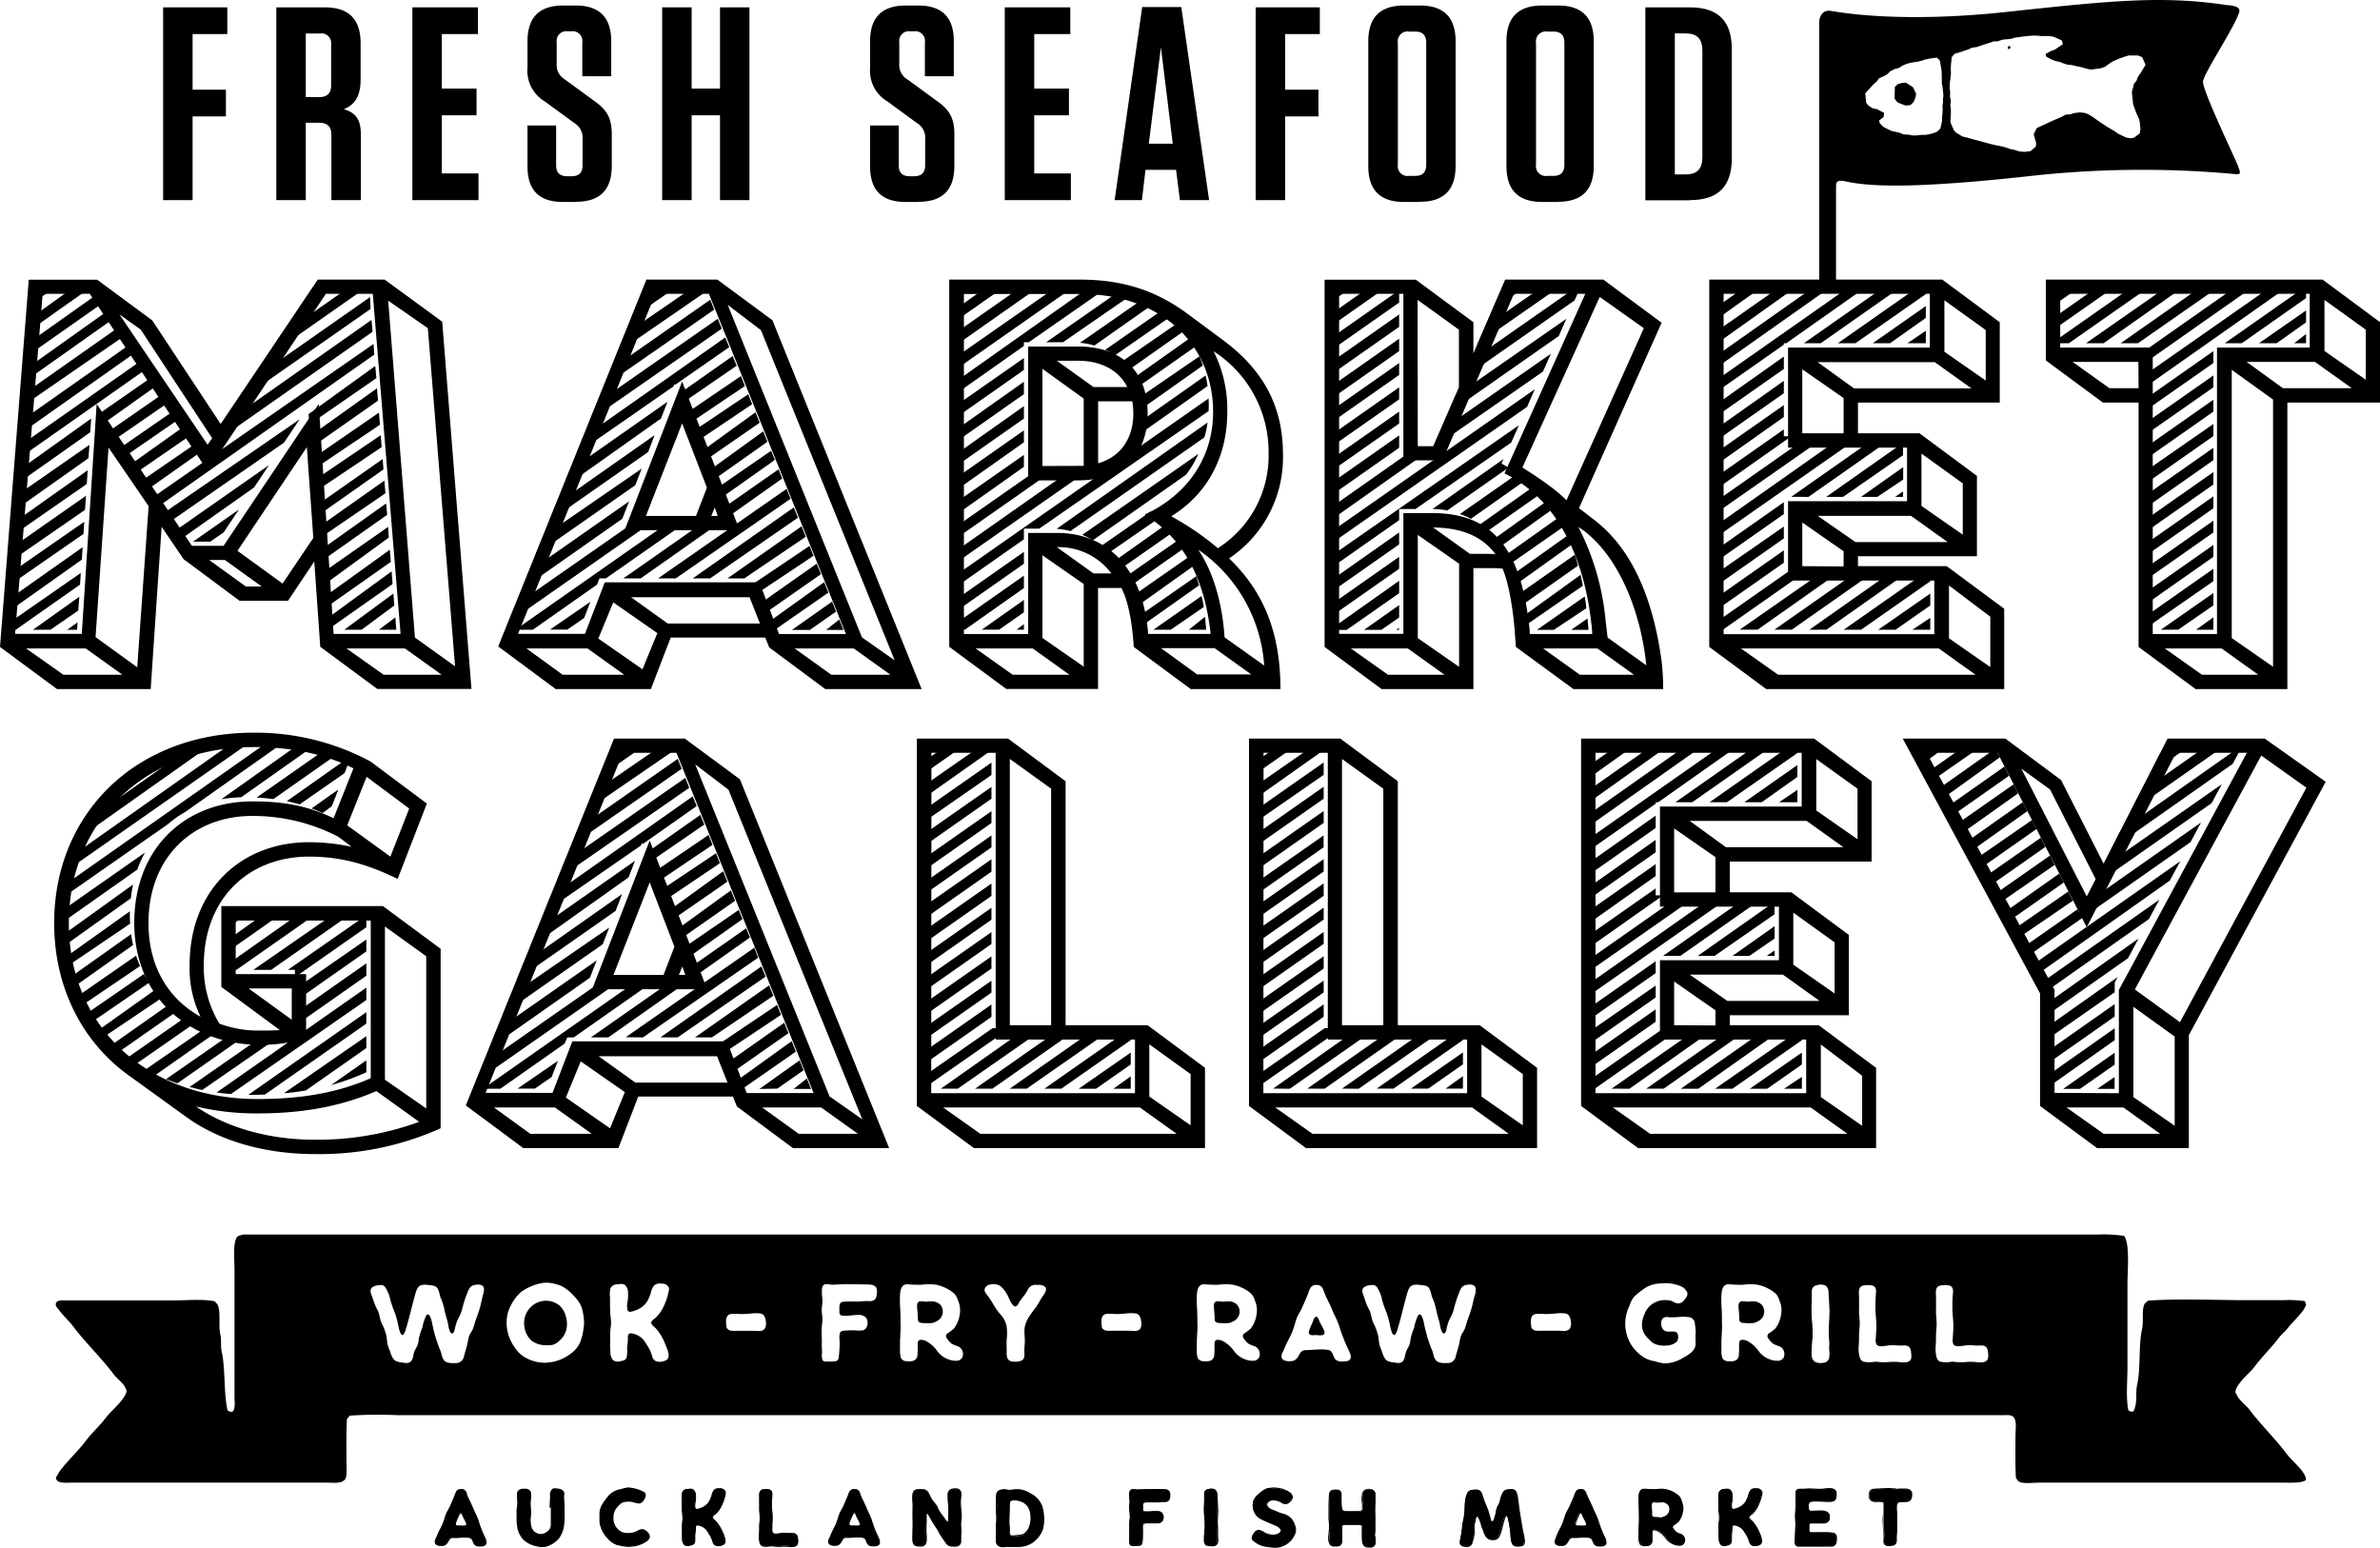 <?xml version="1.0" encoding="UTF-8"?>
<svg xmlns="http://www.w3.org/2000/svg" viewBox="0 0 518.51 337.17">
  <defs>
    <style>.cls-1{fill-rule:evenodd;}</style>
  </defs>
  <g id="Layer_2" data-name="Layer 2">
    <g id="Layer_1-2" data-name="Layer 1">
      <path d="M.81,137.19l0-.7L17.6,124.82l-.16,2.54-14,9.83H.81M1.29,131,18,119.21l-.16,2.7L1.08,133.79Zm.49-5.83,16.58-11.5-.17,2.65L1.56,127.85Zm.43-5.61L18.74,108l-.22,3.08L2,122.5Zm.43-5.46,16.47-11.66-.21,3L2.43,116.89Zm.49-5.83L19.49,96.91l-.22,2.91L2.86,111.43Zm.43-5.45L19.87,91.18l-.22,3-16.3,11.5Zm.22-2.7L4,97.34,30,79.09l1.19,1.78Zm.65-8.32L27.59,75.52l1.19,1.78L4.21,94.64ZM4.91,86l20.2-14.2,1.24,1.89L4.7,88.64Zm.43-5.4L22.73,68.23,23.92,70,5.13,83.3ZM5.78,75,20.35,64.67l1.25,1.89-16,11.23ZM19.22,63,6,72.34l.22-2.7,11.12-8h1Zm-12.53.6,3-2h3.89L6.48,66.4Zm.49,73.6L17.28,130l-.22,3L11,137.19Zm7.45,0,2.27-1.62-.11,1.62Zm6.59-46.82,11.12-7.72,1.19,1.78-11,7.83ZM23.65,94l11.12-7.72L36,88.16,24.89,95.83Zm2.43,3.62L37.2,89.94l1.19,1.78L27.27,99.39Zm2.37,3.56,11-7.83,1.3,2L29.64,103Zm2.38,3.57L42,97.07l1.18,1.78-11,7.78Zm2.43,3.61L81.38,74.93l.16,2.32-47,33.05Zm2.32,3.46,29.7-20.47-3.4,5.08-25,17.33Zm2.54,3.83,20.47-14.31-3.24,4.86-16,11.29ZM42.06,118l10-7-3.35,5-2.92,2ZM48,92.86,80.94,69.69l.22,2.59L44.65,97.88Zm6.7-10L80.62,64.72l.11,2.59L51.35,87.83ZM80.35,62.24,58,77.9l3.3-5,16.2-11.34H80.3Zm-12.47.81,2.05-1.46h3.78l-9.18,6.48Zm-.65,27.16L81.75,79.73,82,82.38,67.39,92.48ZM67.55,95,82.13,84.59l.22,2.7L67.71,97.55Zm.33,5L82.56,89.89l.22,2.64L68,102.47Zm.32,4.81,14.74-10,.22,2.59-14.8,9.93Zm.38,5.56L83.37,100l.17,2.27-14.8,10.42Zm.32,4.81,14.85-10.48.22,2.76-14.91,10.2Zm.33,5.08,14.9-10.59.22,2.48-15,10.59Zm.32,5,15-10.47.16,2.32L69.77,128Zm.38,5.29,15-10.79.22,2.64L70.09,133Zm.32,4.92,15.07-11,.21,2.76-14.2,10h-1ZM75,137.19l10.7-7.88.21,2.59-7.13,5.29Zm7.56,0,3.57-2.7.21,2.7Z"></path>
      <path d="M112.26,131.84l27-18.84h3.89l-32.4,22.63,1.51-3.79m17.82-4.48-14,9.83h-3.78L146.82,113h3.78L132,126h-1.41Zm-14.85-2.86,21.82-15.28L135.59,113l-21.92,15.39Zm3.08-7.61,21.49-14.8-1.4,3.62-21.71,15.17Zm2.81-7L142.61,94.8l-1.4,3.67-21.55,15.07Zm-1.3,27.27,8.8-6.05-1.35,3.51-3.67,2.54Zm4.32-34.72,21.28-14.91L144,91.18l-21.43,15.18Zm22.57-18.25L125.6,98.85l1.46-3.56L158,73.52l.87,2.11L147,83.89l-.11-.27Zm-16.63,3.56,26.3-18.31.86,2.16L128.57,91.51Zm3-7.34,21.66-15.12.86,2.16-24,16.68Zm20.9-17L134.51,76.82l1.62-4,16.31-11.23h.75ZM135.81,126l18.57-13h3.67l-18.46,13Zm3.24-60.37,5.94-4h3.67l-11.13,7.72Zm1.62-4h1.18l-1.62,1.08Zm2.7,64.37,28-19.5.86,2.16-25,17.34Zm4.42-40.12,11.83-8.32.87,2.11-11.94,8.2Zm1.62,4.21,12-8.16.87,2.16-12,8.1ZM150.93,94,163,85.89l.87,2.16-12.1,8.15Zm0,32,22-15.45.92,2.22L154.71,126Zm1.72-27.54,11.94-8.64.92,2.27-12.1,8.37Zm1.62,4.21,12-8.69.92,2.26-12.09,8.54Zm1.52,3.94L168,98.2l.81,2-12.15,8.59Zm1.62,4.16,12.2-8.53.81,2-12.2,8.64ZM158.49,126l16.14-11.34.92,2.27L162.16,126Zm5.29,1.4,12.58-8.47.87,2.15-12.64,8.43Zm1.62,4.21,12.53-8.8.92,2.27-12.59,8.8Zm1.62,4.22,12.53-9,.91,2.27-11.71,8.15h-1.19Zm5.51,1.4,8.74-6.16.87,2.17-5.73,4Zm7.45,0,2.86-2.27.92,2.27Z"></path>
      <path d="M231.49,61.59c1.25,0,2.49,0,3.73,0L207.52,81v-2.7l24-16.74M207.52,73l16.31-11.45h3.88L207.52,75.74Zm0-5.19,8.85-6.26h3.78l-12.63,8.86Zm0-5.29,1.29-1h3.78l-5.07,3.56Zm15.55,12.85L207.52,86.32v-2.7L238.3,61.86a23.5,23.5,0,0,1,3.29.54L224.15,74.55h-1.08Zm-15.55,13.5L223.07,78V80.6L207.52,91.51Zm0,5.3,15.55-11v2.7L207.52,96.8Zm15.55,23.32-15.55,10.91v-2.59l55.78-39a21,21,0,0,1,0,2.75l-36.88,25.6h-3.35Zm-15.55-18,15.55-11v2.7l-15.55,10.91Zm0,5.18,15.55-10.91v2.6l-15.55,11Zm0,5.29,15.55-10.85v2.59l-15.55,11Zm31-8.47-31,21.65v-2.59l26.13-18.36A18.75,18.75,0,0,0,238.51,101.5Zm-31,13.77L226.2,102.2h3.67l-22.35,15.66Zm0,15.87,15.55-10.9v2.59l-15.55,10.91Zm0,6.05v-.86l15.55-10.91v2.7l-12.85,9.07Zm6.37,0,9.18-6.48v2.7l-5.4,3.78Zm7.56,0,1.62-1.19v1.19ZM246.88,64,231.6,74.55h-3.67L244.35,63.1A23,23,0,0,1,246.88,64ZM230.2,115.21l32.88-23.16a18.54,18.54,0,0,1-.7,3.24L233.22,115.7A15.81,15.81,0,0,0,230.2,115.21Zm21.11-49-12.9,9.07a13.9,13.9,0,0,0-3.14-.59L249.21,65C250,65.37,250.77,65.86,251.31,66.18Zm-15.55,50.33,25.33-17.66a22.59,22.59,0,0,1-2.7,4.54L238.08,117.7A14.46,14.46,0,0,0,235.76,116.51Zm4.1,2.43,10.8-7.51a22.57,22.57,0,0,1,1.84,1.41l-11,7.61A14.67,14.67,0,0,0,239.86,118.94Zm15.18-50-12.2,8.48a10.25,10.25,0,0,0-2.06-1.24l12.48-8.69A17.25,17.25,0,0,1,255,68.93Zm-12.15,53.19L254,114.29a14.87,14.87,0,0,1,1.51,1.68l-11.44,8A20.38,20.38,0,0,0,242.89,122.12ZM258,72.07l-12.26,8.64a12.67,12.67,0,0,0-1.4-1.89l12.2-8.43A19.89,19.89,0,0,1,258,72.07Zm-13,53.73,11.72-8.16a10.51,10.51,0,0,1,1.18,1.84l-12,8.42A21.71,21.71,0,0,0,245.05,125.8Zm18-41.64L245.32,96.69a11.76,11.76,0,0,0,1.73-3.89l15.6-11A19.63,19.63,0,0,1,263.08,84.16Zm-16.52,45.9L259,121.31c.32.71.7,1.46.92,2.06l-12.8,9.12A21.89,21.89,0,0,0,246.56,130.06Zm13.77-54.43-13.07,9.18a10,10,0,0,0-.64-2.16l12.58-8.91C259.63,74.39,260.06,75.14,260.33,75.63Zm-12.9,59.13,13.28-9.23c.21.65.43,1.4.59,2l-13.61,9.61Zm14.63-55.08L247.53,89.89a15.48,15.48,0,0,0,0-2.81l13.77-9.45A15.29,15.29,0,0,1,262.06,79.68Zm.21,52.6-7.12,4.91h-3.78l10.47-7.34A22,22,0,0,1,262.27,132.28ZM259,137.19l3.51-2.81c.1.71.21,2,.27,2.81Z"></path>
      <path d="M289.27,68.93l10.37-7.34h3.78l-14.15,9.94v-2.6m0-5.29,2.81-2h3.78l-6.59,4.64Zm0,10.48,15.55-10.91v2.7L289.27,76.82Zm0,5.29L304.82,68.5v2.7L289.27,82.11Zm0,5.29,15.55-10.91v2.7L289.27,87.4Zm0,5.29,15.55-10.9v2.59L289.27,92.59Zm0,5.3,15.55-10.91V87L289.27,97.88Zm0,21.06,45.09-31.54-1.67,3.83-43.42,30.3Zm0-15.77,15.55-10.91v2.59l-15.55,10.91Zm15.55,12.74-15.55,10.91v-2.59l41.64-29-1.68,3.78-20.84,14.47h-3.57Zm-15.55-7.56,15.55-10.91v2.7l-15.55,10.91Zm0,5.29L308,97.88h3.78l-22.47,15.87Zm0,15.88L304.82,116v2.6l-15.55,10.9Zm0,5.29,15.55-10.91v2.6l-15.55,10.91Zm.43,5,15.12-10.69v2.7l-11.44,8Zm7.46,0,7.66-5.4v2.7l-3.88,2.7Zm7,0,.64-.43v.43Zm7.88-26.3L327.56,100l-.43,1c.48.27,1,.54,1.51.87l-13.34,9.34A16.28,16.28,0,0,0,312.06,110.89Zm1.84-17.12,24-16.74-1.73,3.89L312.28,97.55Zm3.24-7.56,24.13-16.79L339.6,73.2,315.52,90.05Zm.91,25.76,12.59-8.8c.54.38,1.29.92,1.83,1.35l-12,8.48A11.8,11.8,0,0,0,318.05,112Zm25-46.55-24.3,17,1.62-3.78,24.41-17.06Zm-19.44,5.67,13.61-9.5H341L322,74.87Zm-1.19,43.15L334.09,106a14.43,14.43,0,0,1,1.57,1.56l-11.61,8.16A19.4,19.4,0,0,0,322.43,114.24Zm4.43-50.6,2.91-2h3.78l-8.31,5.78Zm-1.41,53.79L337,109.16c.48.6.92,1.19,1.29,1.73l-11.66,8.37A20.49,20.49,0,0,0,325.45,117.43Zm2.16,3.78,11.88-8.43a17.81,17.81,0,0,1,1.08,2l-12.15,8.48A19.3,19.3,0,0,0,327.61,121.21Zm1.51,4.26,12.37-8.8a21.05,21.05,0,0,1,.86,2l-12.68,9.08C329.5,127,329.29,126.18,329.12,125.47Zm1,4.48,13-9.12c.27.81.54,1.73.7,2.37l-13.33,9.4C330.37,131.74,330.2,130.71,330.1,130Zm.64,5.08,13.61-9.83c.17.76.38,1.68.49,2.38L331,137.19Zm14.86-2.54-7.08,4.7h-3.67l10.42-7.29C345.38,130.66,345.54,131.79,345.6,132.49Zm-3.3,4.7,3.56-2.48.22,2.48Z"></path>
      <path d="M388.63,75.09,373.08,86V83.41l31.1-21.82h3.68L389.17,74.77h-.54v.32m-15.55,3,23.44-16.52h3.67L373.08,80.71Zm0-5.29,16-11.23h3.57L373.08,75.52Zm0-5.29,8.42-5.94h3.68l-12.1,8.64Zm0-5.18,1-.76h3.56l-4.53,3.35Zm0,26.35,15.55-11v2.7L373.08,91.29Zm0,5.29,15.55-11v2.7L373.08,96.58Zm0,5.18,15.55-10.9v2.59l-15.55,11Zm0,5.3,15.55-10.91v1.51h1.62l-17.17,12.1Zm0,10.58,28.4-20h3.89l-32.29,22.57Zm0-5.29L394,95.07h3.78l-24.73,17.28Zm0,10.58,15.55-10.91V112l-15.55,10.9Zm0,5.19,15.55-10.8v2.59l-15.55,10.91Zm0,5.29,15.55-10.91v2.7l-15.55,10.91Zm0,5.29L390.36,124h3.78l-18.79,13.18h-2.27Zm5.94,1.08L397.92,124h3.67l-18.68,13.18Zm7.56,0L405.37,124h3.78l-18.79,13.18Zm3.67-28.94L409,95.07h3.78L394,108.25ZM393,74.77l18.79-13.18h3.68l-18.8,13.18Zm1.19,62.42L412.93,124h3.67l-18.68,13.18Zm3.67-28.94,16.74-11.78v2.7l-13.07,9.08Zm21.71-44.18-15.34,10.7H400.4l18.8-13.18h.32Zm1,62.54-15.12,10.58h-3.78L420.49,124Zm-15.12-18.36,9.18-6.48v2.7L409,108.25ZM408,74.77l11.56-8.1v2.59l-7.78,5.51Zm1.19,62.42,11.34-7.88v2.59l-7.56,5.29Zm3.67-28.94,1.73-1.19v1.19Zm2.7-33.48,4-2.7v2.7Zm1.08,62.42,3.89-2.59v2.59Z"></path>
      <path d="M446.41,69.91l11.88-8.32H462L446.41,72.5V69.91m0-5.3,4.32-3h3.67l-8,5.62Zm0-3H447l-.54.43ZM447,74.77l18.79-13.18h3.78L450.73,74.77Zm7.45,0,18.9-13.18H477L458.29,74.77Zm7.56,0,18.8-13.18h3.88l-18.9,13.18Zm4.65,7.34L496,61.59h3.67l-33,23.22Zm0-5.29,21.7-15.23h3.79L466.61,79.52Zm0,10.58,15.55-10.91v2.6L466.61,90Zm0,5.29,15.55-10.9v2.59L466.61,95.29Zm0,5.3,15.55-10.91v2.59l-15.55,10.91Zm0,5.18,15.55-10.8V95l-15.55,10.91Zm0,5.29,15.55-10.91v2.7l-15.55,10.91Zm0,5.29,15.55-10.9v2.7l-15.55,10.9Zm0,5.3,15.55-10.91v2.59l-15.55,10.91Zm0,5.29,15.55-10.91V116l-15.55,10.91Zm0,5.29,15.55-10.91v2.59l-15.55,10.91Zm0,5.19,15.55-10.91v2.7L467,137.19h-.43Zm4.1,2.37,11.45-8v2.7l-7.67,5.29Zm7.67,0,3.78-2.7v2.7Zm6.26-62.42,17.71-12.42v2.59l-14,9.83Zm7.46,0,10.25-7.13v2.59L496,74.77Zm7.66,0,2.59-2v2Z"></path>
      <path d="M12.52,199.07l19.07-13.34a25.11,25.11,0,0,0-1.68,3.72L12.58,201.66c-.06-.81-.06-1.78-.06-2.59M62.85,161,40.39,176.87a22.85,22.85,0,0,0-3.83,2.7L12.63,196.26c.06-1,.17-1.84.27-2.65l46.93-33C60.69,160.67,61.77,160.83,62.85,161Zm-50,43.3L29,192.69a25.91,25.91,0,0,0-.49,3l-15.39,11C13,205.93,12.85,205,12.8,204.3Zm39.9-44c1.3,0,2.43,0,3.67.06l-42.87,30a27.41,27.41,0,0,1,.75-2.92ZM13.6,209l14.69-10.47c0,.91,0,1.89.06,2.7l-14.26,9.66C13.93,210.35,13.77,209.71,13.6,209Zm1.25,4.22,13.71-9.72c.11.75.27,1.67.44,2.37l-13.34,9.45C15.39,214.67,15.06,213.86,14.85,213.22Zm33.53-52.66L15.55,183.78a38.12,38.12,0,0,1,1.94-4l26.25-18.52A42,42,0,0,1,48.38,160.56Zm-31.8,56.7,13.06-9.07c.22.65.54,1.52.87,2.27L17.6,219.21A20,20,0,0,1,16.58,217.26Zm15.93-3.18-12.59,8.64c-.43-.54-.86-1.19-1.24-1.78l12.69-8.75A17.25,17.25,0,0,0,32.51,214.08Zm5-51L21,174.71A37.89,37.89,0,0,1,37.47,163.05ZM21.33,224.5l12.36-8.8a22.07,22.07,0,0,0,1.52,1.73l-12.59,8.48C22.08,225.37,21.7,224.93,21.33,224.5Zm3,3.13,12.42-8.74c.38.32,1.35,1.08,1.84,1.4L26,229.09C25.49,228.66,24.89,228.12,24.35,227.63Zm3.4,2.81,12.8-8.91c.76.43,1.51.81,2.22,1.14L29.7,231.74C29.05,231.36,28.29,230.82,27.75,230.44Zm4,2.54,13.5-9.34c.76.27,1.73.54,2.59.75L34,234.11C33.21,233.74,32.34,233.3,31.75,233ZM54.1,225.2,38.66,236c-.86-.27-1.78-.64-2.48-.91l14.63-10.16C52,225.09,53,225.15,54.1,225.2ZM41.31,236.81l16.84-11.72a27,27,0,0,0,4.81-.7l-18.9,13.07C43.2,237.3,42.12,237,41.31,236.81ZM47.19,238l32.62-22.84v2.7L50.33,238.33C49.46,238.27,48.22,238.16,47.19,238Zm21.49-75.71-16.14,11.4a30.3,30.3,0,0,0-4.32.43l17.66-12.53C66.74,161.75,67.88,162.08,68.68,162.29Zm-19.76,49v-.76l17.61-12.42h3.78l-18.8,13.18Zm0-6.05,10-7.13h3.77l-13.82,9.72Zm0-5.29,2.59-1.84h3.68l-6.27,4.54Zm8.8,38.5c-1.19.06-2.43.06-3.62.06l25.71-18V223Zm-2.53-27.16,19-13.18h3.68l-18.8,13.18Zm18.52-47.14-14.15,9.93c-1.24-.16-2.48-.27-3.67-.32L71.12,163.1C72.09,163.43,73,163.8,73.71,164.13Zm-11.83,74,17.93-12.42v2.6l-13.18,9.23C65.07,237.84,63.28,238.06,61.88,238.16Zm13.18-69.71-9.78,6.8c-.92-.27-2.05-.54-2.8-.7l13.33-9.4a4.48,4.48,0,0,1,.44.22ZM62.74,211.27l17.07-11.88V202L64.26,212.89v-1.62Zm1.52,4.21,15.55-10.8v2.59L64.26,218.18Zm0,5.3,15.55-10.91v2.7l-15.55,10.9Zm3.62-44.66L73.71,172l-1.41,3.62-2,1.51C69.39,176.71,68.74,176.44,67.88,176.12Zm4.26,60.26L79.81,231v2.59A48.69,48.69,0,0,1,72.14,236.38Z"></path>
      <path d="M105.19,231.84l27-18.84h3.89l-32.4,22.63,1.51-3.79M123,227.36l-14,9.83h-3.78L139.75,213h3.78L125,226h-1.4Zm-14.85-2.86L130,209.22,128.52,213l-21.93,15.39Zm3.08-7.61,21.49-14.8-1.41,3.62-21.7,15.17Zm2.8-7,21.5-15.12-1.41,3.67-21.54,15.07Zm-1.29,27.27,8.8-6.05-1.35,3.51-3.67,2.54Zm4.32-34.72,21.28-14.91-1.41,3.62L115.5,206.36Zm22.57-18.25-21.11,14.63,1.46-3.56,30.94-21.77.86,2.11L140,183.89l-.11-.27ZM123,187.78l26.3-18.31.86,2.16L121.5,191.51Zm3-7.34,21.65-15.12.87,2.16-24,16.68Zm20.9-17-19.44,13.34,1.62-4,16.31-11.23h.75ZM128.73,226l18.58-13H151l-18.47,13ZM132,165.59l5.94-4h3.68l-11.13,7.72Zm1.62-4h1.19l-1.62,1.08Zm2.7,64.37,28-19.49.86,2.16L140.07,226Zm4.43-40.12,11.83-8.32.86,2.11-11.93,8.2Zm1.62,4.21,12-8.16.86,2.16-12,8.1Zm1.51,3.94,12.1-8.1.86,2.16-12.09,8.15Zm0,32,22-15.45.91,2.22L147.63,226Zm1.73-27.54,11.94-8.64.91,2.27-12.09,8.37Zm1.62,4.21,12-8.69.92,2.26L148,204.74Zm1.51,3.94,12.21-8.37.81,2-12.15,8.59Zm1.62,4.16,12.21-8.53.81,2-12.21,8.64ZM151.41,226l16.15-11.34.92,2.27L155.09,226Zm5.3,1.4,12.58-8.47.86,2.16-12.63,8.42Zm1.62,4.22,12.52-8.81.92,2.27-12.58,8.8Zm1.62,4.21,12.52-9,.92,2.27-11.72,8.15h-1.18Zm5.5,1.4L174.2,231l.87,2.16-5.73,4Zm7.46,0,2.86-2.27.92,2.27Z"></path>
      <path d="M216,163.43l-15.55,11v-2.7L215,161.59h1v1.84m-15.55,3,7-4.86h3.78l-10.79,7.56Zm0-4.86h3.13l-3.13,2.27Zm0,15.44L216,166.13v2.7l-15.55,10.8Zm0,5.3L216,171.42V174l-15.55,10.91Zm0,5.29L216,176.71v2.59l-15.55,10.91Zm0,5.29L216,182v2.59L200.45,195.5Zm0,5.18L216,187.19v2.7L200.45,200.8Zm0,5.3L216,192.48v2.7l-15.55,10.91Zm0,5.29L216,197.77v2.59l-15.55,10.91Zm0,5.29L216,203.06v2.59l-15.55,10.91Zm0,5.29L216,208.35V211l-15.55,10.9Zm0,5.29L216,213.65v2.59l-15.55,10.91Zm0,5.19L216,218.83v2.7l-15.55,10.91Zm0,5.29,15.76-11H220l-18.9,13.18h-.64Zm4.53,2.16L223.66,224h3.89l-18.9,13.18Zm7.45,0L231.23,224H235l-18.8,13.18Zm7.56,0L238.79,224h3.78l-18.91,13.18Zm26.36-10.58-15.12,10.58h-3.68L246.35,224ZM235,237.19l11.34-7.88v2.59l-7.56,5.29Zm7.56,0,3.78-2.7v2.7Z"></path>
      <path d="M288.36,163.43l-15.56,11v-2.7l14.58-10.15h1v1.84m-15.56,3,7-4.86h3.78l-10.8,7.56Zm0-4.86h3.14l-3.14,2.27Zm0,15.44,15.56-10.9v2.7l-15.56,10.8Zm0,5.3,15.56-10.91V174L272.8,184.92Zm0,5.29,15.56-10.91v2.59L272.8,190.21Zm0,5.29L288.36,182v2.59L272.8,195.5Zm0,5.18,15.56-10.9v2.7L272.8,200.8Zm0,5.3,15.56-10.91v2.7L272.8,206.09Zm0,5.29,15.56-10.91v2.59L272.8,211.27Zm0,5.29,15.56-10.91v2.59L272.8,216.56Zm0,5.29,15.56-10.91V211l-15.56,10.9Zm0,5.29,15.56-10.9v2.59L272.8,227.15Zm0,5.19,15.56-10.91v2.7L272.8,232.44Zm0,5.29,15.77-11h3.78l-18.9,13.18h-.65Zm4.54,2.16L296,224h3.89L281,237.19Zm7.45,0L303.58,224h3.78l-18.79,13.18Zm7.56,0L311.14,224h3.78L296,237.19Zm26.35-10.58-15.12,10.58h-3.67L318.7,224Zm-11.34,10.58,11.34-7.88v2.59l-7.56,5.29Zm7.56,0,3.78-2.7v2.7Z"></path>
      <path d="M360.71,175.09,345.16,186v-2.59l31.11-21.82h3.67l-18.68,13.18h-.55v.32m-15.55,3,23.44-16.52h3.67l-27.11,19.12Zm0-5.29,16-11.23h3.56l-19.55,13.93Zm0-5.29,8.43-5.94h3.67l-12.1,8.64Zm0-5.18,1-.76h3.56l-4.54,3.35Zm0,26.35,15.55-11v2.7l-15.55,10.91Zm0,5.29,15.55-11v2.7l-15.55,10.91Zm0,5.19,15.55-10.91v2.59l-15.55,11Zm0,5.29,15.55-10.91v1.51h1.62l-17.17,12.1Zm0,10.58,28.41-20h3.88l-32.29,22.57Zm0-5.29,20.95-14.69h3.79l-24.74,17.28Zm0,10.58,15.55-10.91V212l-15.55,10.9Zm0,5.19,15.55-10.8v2.59l-15.55,10.91Zm0,5.29,15.55-10.91v2.7l-15.55,10.91Zm0,5.29L362.44,224h3.78l-18.79,13.18h-2.27Zm5.94,1.08L370,224h3.67L355,237.19Zm7.56,0L377.45,224h3.78l-18.79,13.18Zm3.67-28.94,18.8-13.18h3.78l-18.8,13.18ZM365,174.77l18.79-13.18h3.67l-18.79,13.18Zm1.18,62.42L385,224h3.67L370,237.19Zm3.68-28.94,16.74-11.78v2.71l-13.07,9.07Zm21.7-44.18-15.33,10.7h-3.78l18.79-13.18h.32Zm1,62.54-15.13,10.58h-3.78L392.58,224Zm-15.13-18.36,9.19-6.48v2.7l-5.51,3.78Zm2.6-33.48,11.55-8.1v2.59l-7.77,5.51Zm1.18,62.42,11.35-7.88v2.59L385,237.19Zm3.68-28.94,1.73-1.19v1.19Zm2.7-33.48,4-2.7v2.7Zm1.08,62.42,3.89-2.59v2.59Z"></path>
      <path d="M416.87,161.59H418l-.76.7-.38-.7m1.35,2.48,3.51-2.48h3.78l-6.21,4.48Zm2.11,3.89,9-6.37h3.78L421.3,169.8Zm2.05,3.84,12.31-8.7,1,1.89-12.21,8.8Zm2.05,3.83L436.69,167l1,2-12.21,8.58Zm2.06,3.78,12.2-8.53,1,1.94-12.09,8.59Zm2.1,3.89,12.1-8.53,1,1.94-12,8.53Zm2,3.72,12.1-8.37,1,1.95-12,8.42Zm2.05,3.84,12-8.37,1,2-11.94,8.37Zm2.11,3.83,11.88-8.31,1,2.05-11.88,8.21Zm2.1,3.95,11.78-8.32,1,1.94-11.77,8.26Zm2,3.72,11.77-8.15,1,2-11.77,8.05Zm2.11,3.89,11.66-8.16.33.65.7-1.4,25.87-18.15-2.27,4.27L442,208.14Zm2.05,3.83,32-22.46-2.27,4.21-28.62,20.25Zm2.16,4-.11-.22L470.44,196l-2.27,4.22-23,16.2Zm0,5.08,20.74-14.69-2.27,4.26-18.47,13Zm15.55-3L445.17,227v-2.7l16.2-11.45-.65,1.19Zm-15.55,13.5,15.55-10.91v2.7l-15.55,10.91Zm0,5.29L460.72,224v2.6l-15,10.58h-.54Zm4.32,2.27,11.23-7.88v2.59l-7.56,5.29Zm8.43-48.11,26.13-18.26-2.21,4.11-26.08,18.3Zm-1,48.11,3.78-2.59v2.59ZM462,181l26.68-18.8-2.27,4.22L460,185Zm4.32-8.37,15.66-11h3.89l-21.71,15.23Zm4.1-8.1,4.21-2.92h3.68l-9.94,7Z"></path>
      <polyline points="41.96 43.6 35.54 43.6 35.54 1.6 49.52 1.6 49.52 7.42 41.96 7.42 41.96 19.54 49.22 19.54 49.22 25.36 41.96 25.36 41.96 43.6"></polyline>
      <path d="M66.62,7.3V21.16H69.5c1.8,0,2.64-.84,2.64-2.58V9.7a2.11,2.11,0,0,0-2.4-2.4H66.62m12,36.3H72.2V29.44c0-1.86-.84-2.7-2.7-2.7H66.62V43.6H60.2V1.6H70.76c5.22,0,7.8,2.58,7.8,7.8v7.92c0,3.72-1.32,5.52-3.66,6.48,2.64.72,3.72,2.34,3.72,5.52V43.6"></path>
      <polyline points="104.24 43.6 89.84 43.6 89.84 1.6 104.12 1.6 104.12 7.42 96.26 7.42 96.26 19.3 103.82 19.3 103.82 25.12 96.26 25.12 96.26 37.78 104.24 37.78 104.24 43.6"></polyline>
      <path d="M125.48,44h-2.82c-5.22,0-7.74-2.58-7.74-7.74V27.34h6.24V36c0,1.62.78,2.4,2.46,2.4h.84c1.68,0,2.46-.78,2.46-2.4V30.22a3.69,3.69,0,0,0-1.8-3.42l-6.48-4.74a7.71,7.71,0,0,1-3.72-7.26V9c0-5.22,2.58-7.8,7.8-7.8h2.7q7.74,0,7.74,7.74V16.6h-6.3V9.22a2.11,2.11,0,0,0-2.4-2.4h-.78a2.11,2.11,0,0,0-2.4,2.4V13.9a3.63,3.63,0,0,0,1.8,3.42l6.48,4.74c2.82,2,3.72,3.84,3.72,7.26v6.84c0,5.22-2.58,7.8-7.8,7.8"></path>
      <polyline points="163.28 43.6 156.86 43.6 156.86 25.12 150.68 25.12 150.68 43.6 144.26 43.6 144.26 1.6 150.68 1.6 150.68 19.3 156.86 19.3 156.86 1.6 163.28 1.6 163.28 43.6"></polyline>
      <path d="M200.12,44H197.3c-5.22,0-7.74-2.58-7.74-7.74V27.34h6.24V36c0,1.62.78,2.4,2.46,2.4h.84c1.68,0,2.46-.78,2.46-2.4V30.22a3.69,3.69,0,0,0-1.8-3.42l-6.48-4.74a7.71,7.71,0,0,1-3.72-7.26V9c0-5.22,2.58-7.8,7.8-7.8h2.7q7.74,0,7.74,7.74V16.6h-6.3V9.22a2.11,2.11,0,0,0-2.4-2.4h-.78a2.11,2.11,0,0,0-2.4,2.4V13.9a3.63,3.63,0,0,0,1.8,3.42l6.48,4.74c2.82,2,3.72,3.84,3.72,7.26v6.84c0,5.22-2.58,7.8-7.8,7.8"></path>
      <polyline points="233.3 43.6 218.9 43.6 218.9 1.6 233.18 1.6 233.18 7.42 225.32 7.42 225.32 19.3 232.88 19.3 232.88 25.12 225.32 25.12 225.32 37.78 233.3 37.78 233.3 43.6"></polyline>
      <path d="M252.92,10.3l-2.64,21h5.22l-2.58-21m10.5,33.3h-6.36l-.84-6.6h-6.66l-.78,6.6h-5.94l6-42.06h8.52l6.06,42.06"></path>
      <polyline points="279.98 43.6 273.56 43.6 273.56 1.6 287.54 1.6 287.54 7.42 279.98 7.42 279.98 19.54 287.24 19.54 287.24 25.36 279.98 25.36 279.98 43.6"></polyline>
      <path d="M307,6.88a2.14,2.14,0,0,0-2.46,2.46V35.86A2.14,2.14,0,0,0,307,38.32h1.32c1.62,0,2.4-.78,2.4-2.46V9.34c0-1.68-.78-2.46-2.4-2.46H307M309.32,44H305.9c-5.22,0-7.8-2.58-7.8-7.8V9c0-5.22,2.58-7.8,7.8-7.8h3.42c5.22,0,7.8,2.58,7.8,7.8V36.16c0,5.22-2.58,7.8-7.8,7.8"></path>
      <path d="M337.1,6.88a2.14,2.14,0,0,0-2.46,2.46V35.86a2.14,2.14,0,0,0,2.46,2.46h1.32c1.62,0,2.4-.78,2.4-2.46V9.34c0-1.68-.78-2.46-2.4-2.46H337.1M339.44,44H336c-5.22,0-7.8-2.58-7.8-7.8V9c0-5.22,2.58-7.8,7.8-7.8h3.42c5.22,0,7.8,2.58,7.8,7.8V36.16c0,5.22-2.58,7.8-7.8,7.8"></path>
      <path d="M364.88,7.24V38h2.34c2.52,0,3.66-1.2,3.66-3.72V11c0-2.52-1.14-3.72-3.66-3.72h-2.34m3.24,36.36h-9.66V1.6h9.66c6.24,0,9.18,3,9.18,9.18V34.42c0,6.18-2.94,9.18-9.18,9.18"></path>
      <path d="M35.21,114.8l-2.38,35.32H12.42L0,140.94l6.26-80H21.17l12,8.86,14.9,22.57L69.23,60.91H83.81l12.53,9.18,6.37,80H82.19l-12.42-9.18-1.3-18.58-5.72,8.54H52.17L40,121.82l-4.75-7M71,64,45.25,102.6,19.55,64H9.29l-6,74.09H17.82L21.06,88,41.8,118.91h6.91L69.44,88l3.24,50.11H87.27L81.22,64ZM13.82,147H26.68l-8-5.73h-13Zm7-8.21,9.08,6.59,2.48-35.1L23.65,97.52Zm24.41-41.9,1-1.41L30.67,71.82,26,68.47Zm8.32,30.88H57L49,122H45.58ZM66.85,97.42,51.73,120l9.83,7.13,6.7-9.94ZM83.59,147H96.23l-8-5.73H75.49Zm6.81-8.1,8.74,6.26L93.21,71.5l-8.64-6Z"></path>
      <path d="M166.75,138.89H146.12l-4.32,11.23H121.07l-12.53-9.29,32.29-79.92h15.45l12,8.86,32.51,80.35h-21l-12.2-9.07-.87-2.16m3-.76h14.58L154.44,64H142.78l-29.92,74.09h14.58l4.32-11.23h33.7ZM122.58,147H136l-8-5.73H114.69Zm7.77-7.89,9.62,6.7,3.24-7.88-9.61-6.7Zm18.26-56,12.53,32.4H136.08Zm14.69,47H137.48l8,5.73h20.08Zm-22.58-17.71h10.91l2.38-6.16-5.4-14Zm15-1.84-.76,1.84h1.4Zm32.07,28.3,7.13,5L165.78,71.93l-7.24-5.51ZM181.12,147H194l-8-5.73H173.12Z"></path>
      <path d="M267.73,121.61c7.56,7.23,11.23,16.2,11.23,28.51H259.42L247,140.94c-.33-5.29-1.19-10-2.7-12.85h-5.08v22h-20l-12.42-9.18v-80h28.4c10.37,0,17.39,2.92,23.66,7.56L266.33,74c9.18,6.8,13.18,14.8,13.18,25a26.44,26.44,0,0,1-11.78,22.68M224,116.1h6.27c11,0,18.79,7.78,19.87,22h13.61c-1.41-13-6.48-21.06-14.37-26,9.4-4.32,14.91-12.52,14.91-22.35,0-14.37-10.91-25.71-29.06-25.71H210v74.09h14ZM220.64,147H233l-8-5.73H212.54ZM224,75.49H234.9c9,0,15.12,5,15.12,14.58s-6.16,14.58-15.12,14.58H224Zm12.1,26V86.83l-9-6.48v21.17Zm-9,37.48,9,6.26v-18l-9-6.26Zm3.14-60.38,8,5.73h7.34c-1.83-3.67-5.72-5.73-10.69-5.73Zm8,46.34h3.89a14.32,14.32,0,0,0-11.88-5.73Zm1-24c4.54-1.3,7.67-5,7.67-10.91a20.57,20.57,0,0,0-.22-2.59h-7.45Zm33.37,46-8-5.73H252.94l7.88,5.73Zm-7.23-27.54a23.85,23.85,0,0,0,11-20.52,26.1,26.1,0,0,0-12-22.36,27.91,27.91,0,0,1,3,13.18c0,9.83-4.32,17.93-12.21,22.79A61.56,61.56,0,0,1,265.36,119.45Zm-4.43.21c3.56,5.19,5.4,12.32,5.83,19.23l8.64,6.16A33.36,33.36,0,0,0,260.93,119.66Z"></path>
      <path d="M346.79,112.86c8.74,6.37,13.39,17.6,15.23,31.32a53.38,53.38,0,0,1,.32,5.94H342.79l-12.53-9.18-.32-4.21c-.43-4.75-1.3-9.83-2.59-12.85a26.9,26.9,0,0,0-2.92-.11H321v26.35H301l-12.42-9.18v-80h19.88L321,70.2V77c2.27-5.4,4.65-10.8,6.92-16.09h21.38L362,70.31,344,110.7l2.81,2.16M305.74,64h-14v74.09h14V111.78H312c11.88,0,19,6.16,21.06,23.87a19,19,0,0,1,.22,2.48h13.6a20.74,20.74,0,0,0-.21-2.48c-1.73-15.23-8-27.22-18.9-32.51L345.38,64H329.83l-15.55,36.29h-8.54Zm-3.34,83h12.31l-8-5.73H294.3Zm6.48-49.79h3.35l5.61-12.85V71.82l-9-6.48Zm0,41.8,9,6.26V122.8l-9-6.27Zm3.35-24.09,8,5.73h2.59c1,0,1.94,0,3,.1C322.7,116.53,318,115,312.23,114.91Zm19.44-13.07c1.72,1.08,3.88,2.49,5.61,3.78a32.85,32.85,0,0,1,4,3.35L358.13,71.5l-9.61-6.81ZM344.19,147H356l-8-5.73H336.2Zm-.32-32.19a55.76,55.76,0,0,1,5.94,20.52l.43,3.57,8.43,6.05c-1.19-11.78-6.05-23.76-13.83-29.49Z"></path>
      <path d="M372.38,60.91h50.76l12.53,9.29V87.7H404.78v6.69h13.39l12.53,9.29v17.5H404.78v2.16h19.33l12.53,9.28v17.5H384.8l-12.42-9.18v-80m3.13,77.22h45.9V126.47H389.55V109.19h25.92V97.52H389.55V75.71h30.89V64H375.51ZM387.39,147h43l-8-5.73h-43.1Zm14.26-52.6V86.72l-9-6.26V94.39Zm0,29V120.1l-9-6.27v9.51Zm2.27-38.78h25.59l-8-5.72H396Zm.32,33.48h20.09l-8-5.72H396Zm14.37-7.88,9,6.26V105.3l-9-6.48Zm5-33.59,9,6.27v-11l-9-6.48Zm1,62.43,9,6.26V134.35l-9-6.8Z"></path>
      <path d="M465.91,87.7h-7.78l-12.42-9.18V60.91H506l12.53,9.29V87.7h-20.2v62.42h-20l-12.42-9.18V87.7M469,138.13h14V75.71h20.2V64H448.84V75.71H469Zm-3.13-59.29H451.54l8,5.72h6.37ZM479.73,147H492l-8-5.73H471.63Zm6.48-8,9,6.26V87.05l-9-6.48Zm11.13-54.44h15l-8-5.72H489.45Zm9.07-8.1,9,6.27V71.82l-9-6.48Z"></path>
      <path d="M47.79,223a24.25,24.25,0,0,0,8.86,1.51c1.4,0,2.91,0,4.32-.1L48.22,215v-17.6H83.43L96,206.7v39.1a64.31,64.31,0,0,1-27.43,5.62c-10.8,0-20.63-2.81-27.87-8L28,234.25c-9.72-7-16.2-18.69-16.2-33.16,0-23.76,17.71-41.47,43.41-41.47a53,53,0,0,1,25.49,6.26L93,175.06l-6.37,16.42c-7.24-3.57-13.07-4.86-19.33-4.86-13,0-22.9,9-22.9,23.65A23.77,23.77,0,0,0,47.79,223M77,167.39c-6.26-3.13-13.5-4.64-21.71-4.64C31.37,162.75,15,179.16,15,201.09c0,22.79,17.28,38.34,41.15,38.34,8.85,0,17.06-1.19,24.62-4.54V200.55H51.35v11.66H66.69v14a33.8,33.8,0,0,1-10,1.41c-14.91,0-27.44-9.94-27.44-26.57,0-16.31,11.13-26.46,25.71-26.46,6.59,0,11.88.86,17.71,3.67ZM73.71,182.3a40.29,40.29,0,0,0-18.79-4.54c-12.75,0-22.57,8.86-22.57,23.33,0,9.5,4.32,16.52,11.34,20.41a24.1,24.1,0,0,1-2.38-11.23c0-16.53,11.34-26.79,26-26.79a44.4,44.4,0,0,1,9.29,1Zm17.61,62.1L82,237.7c-8.53,3.67-17.07,4.86-25.92,4.86a56.44,56.44,0,0,1-13.39-1.51c6.58,4.54,15.76,7.24,25.81,7.24A64.43,64.43,0,0,0,91.32,244.4ZM63.56,215.34h-9.4l9.4,6.81Zm12.09-35.53,9.4,6.81,4.1-10.48-9.28-6.91Zm8.21,55.41,9,6.26V208.32l-9-6.48Z"></path>
      <path d="M159.68,238.89H139.05l-4.32,11.23H114l-12.52-9.29,32.29-79.92H149.2l12,8.86,32.51,80.35H172.75l-12.21-9.07-.86-2.16m3-.76h14.58L147.37,164H135.7l-29.91,74.09h14.58l4.32-11.23h33.69ZM115.51,247H128.9l-8-5.73H107.62Zm7.77-7.89,9.62,6.7,3.23-7.88-9.61-6.7Zm18.26-56,12.52,32.4H129Zm14.68,47H130.41l8,5.73h20.09Zm-22.57-17.71h10.91l2.37-6.16-5.39-14Zm15-1.84-.75,1.84h1.4Zm32.08,28.3,7.13,5-29.16-71.82-7.24-5.51ZM174,247H186.9l-8-5.73H166.05Z"></path>
      <path d="M199.75,160.91h19.87l12.53,9.29v53.14H250l12.52,9.29v17.49H212.17l-12.42-9.18v-80m3.13,77.22h44.39V226.47H216.92V164h-14ZM213.57,247h42.77l-8-5.73H205.47ZM229,171.82l-9-6.48v58h9Zm21.39,67.07,9,6.26V234l-9-6.48Z"></path>
      <path d="M272.11,160.91H292l12.53,9.29v53.14h17.82l12.52,9.29v17.49H284.52l-12.41-9.18v-80m3.13,77.22h44.39V226.47H289.28V164h-14ZM285.93,247H328.7l-8-5.73H277.83Zm15.44-75.17-9-6.48v58h9Zm21.39,67.07,9,6.26V234l-9-6.48Z"></path>
      <path d="M344.46,160.91h50.77l12.52,9.29v17.5H376.86v6.69h13.4l12.53,9.29v17.5H376.86v2.16H396.2l12.53,9.29v17.49H356.88l-12.42-9.18v-80m3.14,77.22h45.9V226.47H361.64V209.19h25.92V197.52H361.64V175.71h30.88V164H347.6ZM359.48,247h43l-8-5.73H351.38Zm14.25-52.6v-7.67l-9-6.26v13.93Zm0,29V220.1l-9-6.27v9.51ZM376,184.56h25.6l-8-5.72H368.12Zm.32,33.49h20.09l-8-5.73h-20.3Zm14.37-7.89,9,6.27V205.3l-9-6.48Zm5-33.59,9,6.27v-11l-9-6.48Zm1,62.43,9,6.26V234.35l-9-6.8Z"></path>
      <path d="M449,169.88l9.29,18.25,13.93-27.22H493.4l13.28,9.4L476.87,225.5v24.62h-20l-12.42-9.18V216.43l-29.91-55.52h22.35l12.1,9m12.63,68.25V215.67L489.51,164H474.06l-19.44,38-19.44-38H419.74l27.86,51.63v22.46Zm-7-42.87,1.95-3.78L446.63,172l-6.26-4.54ZM458.3,247h12.31l-8-5.73H450.2Zm6.48-8,9,6.26V225.82l-9-6.48Zm.32-23.44,9.83,7.13,27.54-51.09-9.83-7Z"></path>
      <path class="cls-1" d="M268.06,283.53a10.36,10.36,0,0,0-1.67.05c-.49,0-1.18-.23-1.62.06s-.31,1.24-.26,1.7c.06.7.12,1.36.12,2.05s.52.84,1.18.84a13.12,13.12,0,0,0,1.88,0,3.85,3.85,0,0,0,1.58-.75,2.33,2.33,0,0,0,.29-3.2A2.69,2.69,0,0,0,268.06,283.53Z"></path>
      <path class="cls-1" d="M382.35,283.53a10.39,10.39,0,0,0-1.67.05c-.49,0-1.18-.23-1.61.06s-.32,1.24-.26,1.7c.05.7.11,1.36.11,2.05s.52.84,1.18.84a13.16,13.16,0,0,0,1.88,0,4,4,0,0,0,1.59-.75,2.34,2.34,0,0,0,.28-3.2A2.69,2.69,0,0,0,382.35,283.53Z"></path>
      <path class="cls-1" d="M287.79,288.54l-.35-.72a3.26,3.26,0,0,0-.37-.8c-.52-.55-.87.4-1,.77s-.43.93-.61,1.42-.52,1.09-.17,1.44.92.2,1.33.2c.66,0,2.28.38,1.9-.83A7.34,7.34,0,0,0,287.79,288.54Z"></path>
      <path class="cls-1" d="M203.4,283.53a10.36,10.36,0,0,0-1.67.05c-.49,0-1.18-.23-1.62.06s-.31,1.24-.26,1.7c.06.7.12,1.36.12,2.05s.52.84,1.18.84a13.12,13.12,0,0,0,1.88,0,3.85,3.85,0,0,0,1.58-.75,2.33,2.33,0,0,0,.29-3.2A2.69,2.69,0,0,0,203.4,283.53Z"></path>
      <path class="cls-1" d="M122,284.51a4.67,4.67,0,0,0-5.37-.52,4.89,4.89,0,0,0-2.36,5.16,4.82,4.82,0,0,0,1.53,2.91,5.15,5.15,0,0,0,3.28,1,5.08,5.08,0,0,0,1.45-.11,3.27,3.27,0,0,0,1.15-.7,4.82,4.82,0,0,0,1.64-2.36,5.24,5.24,0,0,0,0-2.91A4.86,4.86,0,0,0,122,284.51Z"></path>
      <path class="cls-1" d="M490.19,307.25c-.72-.95-1.79-1.74-2.5-2.7-.28-.37-.41-.83-.7-1.2.1-1.85,3.11-4.18,4.1-5.5,1.79-2.37,3.91-4.42,5.7-6.8l1.3-1.3c1.14-1.52,2.59-2.8,3.7-4.3.24-.31.34-.72.6-1a1.53,1.53,0,0,0-.3-1,26.07,26.07,0,0,0-4.7-.2h-7.7c-7.13,0-14.76-.38-21.7.1l-.7.6c-.77,1.16-.24,3.88-.6,5.5-.85,3.85-.25,8.44-1.1,12.3-.34,1.55,0,3.2-.4,4.6-.16.59-.29,1.54-1.1,1.1a1.36,1.36,0,0,1-.4-.2c-.56-2.66-.2-6.39-.2-9.4v-18c0-3.15.56-8.66-.7-10.6a30.23,30.23,0,0,0-5.8-.3H52.89c-.23.16-.68.14-.9.3-1.38.5-.9,5.29-.9,7.3V305a5.05,5.05,0,0,1-.2,2.3c-.34.5-.93.21-1.3,0-.91-3.89-.42-8.88-1.3-12.9-.27-1.25,0-2.56-.3-3.7-.41-1.89.11-4.62-.5-6.3-.13-.35-.5-.6-.7-.9-2.56-.54-6.18-.2-9.1-.2H14.39c-.9,0-2-.06-2.2.6s.4,1.12.6,1.4c.94,1.3,2.16,2.35,3.1,3.6,2.74,3.64,6.06,6.77,8.8,10.4.69.92,1.73,1.67,2.4,2.6.22.3.27.71.5,1-.1,1.8-3.4,4.47-4.4,5.8-1.38,1.84-3.13,3.39-4.5,5.2-1.72,2.29-3.91,4.25-5.6,6.5-.34.45-.54,1-.9,1.4a.85.85,0,0,0,.1.5c.36.92,2.24.7,3.5.7h55.5c1.19,0,2.87.19,3.5-.4.92-.38.7-2.12.7-3.4,0-3.34-.08-6.93.1-10.1a5,5,0,0,0,.6-.7,97.06,97.06,0,0,1,10.4-.1h349.9c.67,0,1.52-.09,1.9.2a1,1,0,0,1,.5.6c.47.7.2,2.64.2,3.7,0,3-.07,6.33.1,9.2.24.23.4.65.7.8,1,.5,3.08.2,4.4.2h53.4c1.71,0,3.54.11,4.6-.5.07-.17,0-.1.1-.2-.09-1.71-3.07-4.06-4-5.3C495.84,313.56,492.75,310.64,490.19,307.25Zm-385-25c-.14.52-.26,1.07-.37,1.58a19.24,19.24,0,0,1-.87,2.89c-.17.46-.34.95-.49,1.41a13,13,0,0,1-.49,1.53c-.2.4-.49.78-.69,1.21a6.7,6.7,0,0,0-.37,1.53c-.21,1-.55,2-.81,3a1.78,1.78,0,0,1-1.85,1.56c-.81,0-1.93.08-2.51-.61a2.84,2.84,0,0,1-.52-1.21,6.35,6.35,0,0,0-.46-1.33,31.6,31.6,0,0,1-1.64-5.68c-.09-.4-.58-2.45-1.24-1.56a9.42,9.42,0,0,0-.87,2.69,10.8,10.8,0,0,0-.8,2.65,3.8,3.8,0,0,1-.29,1.24c-.2.46-.49.86-.67,1.33-.28.77-.2,1.93-1.09,2.36a2.42,2.42,0,0,1-1.36,0,5.25,5.25,0,0,1-1.47-.29c-.89-.4-1.12-1.56-1.44-2.36a9.74,9.74,0,0,1-.49-1.5c-.09-.52-.11-1.07-.2-1.59a11.72,11.72,0,0,0-1-2.74c-.46-.89-.46-1.87-.87-2.8-.2-.4-.43-.8-.6-1.24s-.38-1-.55-1.53c-.29-.86-.89-1.9.12-2.47a3.12,3.12,0,0,1,1.44-.35,1.16,1.16,0,0,1,1.18.46,7.69,7.69,0,0,1,1.13,2.8,24.45,24.45,0,0,0,1,2.82,22.11,22.11,0,0,1,.72,2.74c.09.32.49,2.69,1.19,1.88a4.8,4.8,0,0,0,.54-1.41c.15-.47.29-.93.41-1.39.52-1.93,1-3.89,1.53-5.83.26-.83.46-1.87,1.47-2.1a3.9,3.9,0,0,1,1.32,0,6.71,6.71,0,0,1,1.48.23c.92.37,1,1.7,1.26,2.51a10.27,10.27,0,0,1,.49,1.24,13.24,13.24,0,0,1,.38,1.47c.2,1,.55,2,.78,3,0,.32.37,2.51,1.06,2.05.32-.21.38-.9.47-1.21a11.89,11.89,0,0,1,.46-1.5l.63-1.27a9,9,0,0,0,.52-1.59,24.18,24.18,0,0,1,1-3.06,5.8,5.8,0,0,1,.58-1.24,1.72,1.72,0,0,1,1.18-.66c.81-.12,1.85-.14,1.93.92A4.39,4.39,0,0,1,105.17,282.26Zm21.89,7.5a11.43,11.43,0,0,1-.8,2.94,6.21,6.21,0,0,1-1.91,2.19,9.59,9.59,0,0,1-5.62,2,8.76,8.76,0,0,1-4.9-1.5,7,7,0,0,1-1.82-2,8.4,8.4,0,0,1-1.15-2.25,8.78,8.78,0,0,1-.21-5.22,10.26,10.26,0,0,1,2.8-4.41,9.43,9.43,0,0,1,2.28-1.27,9.92,9.92,0,0,1,2.6-.75,7,7,0,0,1,2.56.23,6.2,6.2,0,0,1,2.42,1.07,12,12,0,0,1,2,1.87,7,7,0,0,1,1.38,2.14,12.86,12.86,0,0,1,.49,2.53A7.36,7.36,0,0,1,127.06,289.76Zm14.83-1.45c.06.29.31.46.52.67a7.49,7.49,0,0,1,.69.69A12,12,0,0,1,145,293c.35.92,1.27,2.71.09,3.34a3.25,3.25,0,0,1-1.73.32,1.45,1.45,0,0,1-1.22-1,10.29,10.29,0,0,0-.66-1.76c-.31-.55-.63-1.07-1-1.59a3.43,3.43,0,0,0-1.27-1.24,4,4,0,0,0-1.76-.6c-.72,0-.66.72-.66,1.24,0,.69-.11,1.35-.17,2a7.78,7.78,0,0,1-.09,2c-.2.63-.84.77-1.41.83a1.68,1.68,0,0,1-1.62-.29,2.72,2.72,0,0,1-.52-1.7c0-.17-.08-1.79-.05-1.79,0-.66,0-1.32,0-2a14.58,14.58,0,0,1,.17-2,8.8,8.8,0,0,0-.09-2c-.08-.66-.08-1.32-.11-2v-2.08a5.43,5.43,0,0,1,.11-2.05,1.62,1.62,0,0,1,1.47-.84c.55-.05,1.24-.2,1.71.18a2.24,2.24,0,0,1,.63,1.61,8.31,8.31,0,0,1-.09,1.93,4.11,4.11,0,0,0,0,1.94c.26.57,1,.26,1.45.11a5,5,0,0,0,2.85-2.1,9.41,9.41,0,0,0,.75-1.76,3.49,3.49,0,0,1,.75-1.67,1.86,1.86,0,0,1,1.56-.38,1.65,1.65,0,0,1,1.5.64c.37.54,0,1.23-.09,1.81a12,12,0,0,1-.69,2,8.22,8.22,0,0,1-1.93,2.94C142.55,287.36,141.77,287.74,141.89,288.31Zm24.4,1.45c-.58.37-1.42.17-2.08.17-.81,0-1.64,0-2.45,0-.46,0-.95,0-1.41,0a4.71,4.71,0,0,1-1.3-.06,1.29,1.29,0,0,1-.78-.66l-.12-1.1c0-.75.09-1.59.95-1.82a11.87,11.87,0,0,1,2.23,0c.72,0,1.44-.06,2.16-.11a8,8,0,0,1,2.25,0c.8.2,1,1,1.09,1.67S166.92,289.32,166.29,289.76ZM191,281.91a1.68,1.68,0,0,1-.52,1.3,2.07,2.07,0,0,1-1.38.23,17.14,17.14,0,0,0-1.76.09c-1.1.08-2.19-.06-3.29.05-.4,0-.84.06-1.07.47a3,3,0,0,0-.11.66c0,.32,0,.66,0,1,0,.49.09.84.6.89a7.83,7.83,0,0,0,1.68,0c.63-.05,1.24-.14,1.84-.14a2.29,2.29,0,0,1,1.56.46c.75.75.61,2.54-.52,2.89a7.09,7.09,0,0,1-1.9,0c-.61,0-1.24,0-1.88.06s-1.18.06-1.32.69a6.53,6.53,0,0,0,0,1.71v.17c0,1-.06,2-.18,3.08-.05.44-.14.87-.63,1a5.89,5.89,0,0,1-1.62.09c-.43,0-1,.12-1.29-.29a3.47,3.47,0,0,1-.12-1.64c0-.55-.06-1.1-.06-1.67a17.62,17.62,0,0,0,0-1.79,18.34,18.34,0,0,1,.12-3.23c.11-1.1-.23-2.14-.09-3.23a10.18,10.18,0,0,0,.12-1.65,14.23,14.23,0,0,1-.12-2c0-.43.06-1,.49-1.24s1.21,0,1.73,0c1.1,0,2.2-.11,3.29-.11s2.22.05,3.32.05c.55,0,1.09,0,1.67.06a1.64,1.64,0,0,1,1.3.58A2.23,2.23,0,0,1,191,281.91Zm18.51,14a1.42,1.42,0,0,1-1.21.54,4.44,4.44,0,0,1-1.61-.28,5.15,5.15,0,0,1-2.51-1.85,6.94,6.94,0,0,0-2.31-2.1,2.43,2.43,0,0,0-1.44-.32c-.58.14-.49.89-.49,1.32,0,.61,0,1.19-.06,1.79a1.44,1.44,0,0,1-.69,1.36,3,3,0,0,1-1.59.17,1.4,1.4,0,0,1-1.29-.63,4.78,4.78,0,0,1-.23-1.68c0-.69,0-1.38,0-2.07,0-.38.23-3.81.11-3.81,0-1.21,0-2.39-.09-3.57a23.57,23.57,0,0,1,0-3c.12-1,.38-2,1.59-2a26.6,26.6,0,0,0,3.09.11,11.82,11.82,0,0,1,3.2,0,9,9,0,0,1,2.88,1.16,6.51,6.51,0,0,1,1.12.86,3.87,3.87,0,0,1,.73,1.39,5.29,5.29,0,0,1,.37,3.11,6.68,6.68,0,0,1-1.24,3,10.22,10.22,0,0,1-1.3,1,.74.74,0,0,0-.26,1.15,4.67,4.67,0,0,0,1.07,1.19,9,9,0,0,0,1.41.57A1.85,1.85,0,0,1,209.54,295.93Zm17.83-13.79c-.52.78-1,1.65-1.47,2.4-1.07,1.52-2.45,3-2.66,4.9-.08,1,.09,2,.06,2.94l-.11,1.67c0,.49.05.95,0,1.42-.06,1.21-1.56,1.26-2.49,1.18a1.35,1.35,0,0,1-1.15-.64,3.28,3.28,0,0,1-.2-1.5c0-.89-.06-1.81,0-2.71a11,11,0,0,0-.06-3.08,5.4,5.4,0,0,0-1.32-2.37,15.13,15.13,0,0,1-1.68-2.42c-.23-.4-.49-.78-.75-1.18s-.63-.78-.86-1.19c-.46-.83.29-1.61,1.1-1.7a2.72,2.72,0,0,1,2.39.49,7.84,7.84,0,0,1,1.56,2.25c.23.52.92,2.28,1.67,2,.37-.14.55-.69.75-1s.6-.83.92-1.26a9.11,9.11,0,0,0,.81-1.21,2.13,2.13,0,0,1,.84-1,2.36,2.36,0,0,1,1.35-.18,2.5,2.5,0,0,1,1.39.23C228.29,280.67,227.74,281.54,227.37,282.14Zm20.73,7.62c-.57.37-1.41.17-2.07.17-.81,0-1.65,0-2.45,0-.47,0-1,0-1.42,0a4.66,4.66,0,0,1-1.29-.06,1.29,1.29,0,0,1-.78-.66l-.12-1.1c0-.75.09-1.59.95-1.82a11.75,11.75,0,0,1,2.22,0c.72,0,1.45-.06,2.17-.11a8,8,0,0,1,2.25,0c.8.2,1,1,1.09,1.67S248.74,289.32,248.1,289.76Zm26.1,6.17a1.42,1.42,0,0,1-1.21.54,4.44,4.44,0,0,1-1.61-.28,5.15,5.15,0,0,1-2.51-1.85,7,7,0,0,0-2.31-2.1,2.43,2.43,0,0,0-1.44-.32c-.58.14-.49.89-.49,1.32,0,.61,0,1.19-.06,1.79a1.44,1.44,0,0,1-.69,1.36,3,3,0,0,1-1.59.17,1.4,1.4,0,0,1-1.29-.63,4.56,4.56,0,0,1-.23-1.68c0-.69,0-1.38,0-2.07,0-.38.24-3.81.12-3.81,0-1.21,0-2.39-.09-3.57a23.57,23.57,0,0,1,0-3c.12-1,.38-2,1.59-2a26.5,26.5,0,0,0,3.08.11,11.9,11.9,0,0,1,3.21,0,9,9,0,0,1,2.88,1.16,6.51,6.51,0,0,1,1.12.86,3.87,3.87,0,0,1,.73,1.39,5.29,5.29,0,0,1,.37,3.11,6.68,6.68,0,0,1-1.24,3,11,11,0,0,1-1.3,1,.74.74,0,0,0-.26,1.15,4.67,4.67,0,0,0,1.07,1.19,9,9,0,0,0,1.41.57A1.86,1.86,0,0,1,274.2,295.93Zm19.41.57a3.88,3.88,0,0,1-1.32.12,1.78,1.78,0,0,1-1.33-.46c-.55-.58-.49-1.73-1.38-2a8,8,0,0,0-2.19-.15c-.73,0-1.42.09-2.11.12a8,8,0,0,0-1.21.06,1.51,1.51,0,0,0-.92.86c-.47.81-.84,1.47-1.85,1.5-.75.06-2,0-2.08-1a2.23,2.23,0,0,1,.38-1.18l.57-1.33c.38-.86.87-1.67,1.25-2.53s.69-2,1-3,.95-1.79,1.36-2.77.86-1.93,1.24-2.91a4.85,4.85,0,0,1,.55-1.3,1.43,1.43,0,0,1,1.3-.58c1,0,1.32.61,1.61,1.47a23.9,23.9,0,0,0,1.07,2.37c.43.89.8,1.81,1.21,2.74a16,16,0,0,1,1.15,2.74,35.66,35.66,0,0,0,2,5C294.25,295,294.68,296.13,293.61,296.5Zm27.69-14.24c-.14.52-.26,1.07-.38,1.58a20.44,20.44,0,0,1-.86,2.89c-.17.46-.35.95-.49,1.41a13,13,0,0,1-.49,1.53c-.2.4-.49.78-.69,1.21a6.72,6.72,0,0,0-.38,1.53c-.2,1-.55,2-.81,3a1.77,1.77,0,0,1-1.84,1.56c-.81,0-1.93.08-2.51-.61a2.73,2.73,0,0,1-.52-1.21,7,7,0,0,0-.46-1.33,31.6,31.6,0,0,1-1.64-5.68c-.09-.4-.58-2.45-1.25-1.56a9.73,9.73,0,0,0-.86,2.69,10.82,10.82,0,0,0-.81,2.65,3.56,3.56,0,0,1-.29,1.24c-.2.46-.49.86-.66,1.33-.29.77-.2,1.93-1.09,2.36a2.42,2.42,0,0,1-1.36,0,5.25,5.25,0,0,1-1.47-.29c-.89-.4-1.13-1.56-1.44-2.36a8.77,8.77,0,0,1-.49-1.5c-.09-.52-.12-1.07-.21-1.59a11.69,11.69,0,0,0-1-2.74c-.47-.89-.47-1.87-.87-2.8-.2-.4-.43-.8-.61-1.24s-.37-1-.54-1.53c-.29-.86-.9-1.9.11-2.47a3.12,3.12,0,0,1,1.44-.35,1.18,1.18,0,0,1,1.19.46,7.67,7.67,0,0,1,1.12,2.8,24.51,24.51,0,0,0,1,2.82,22.11,22.11,0,0,1,.72,2.74c.09.32.49,2.69,1.18,1.88a4.55,4.55,0,0,0,.55-1.41c.14-.47.29-.93.4-1.39.52-1.93,1-3.89,1.53-5.83.26-.83.46-1.87,1.47-2.1a4,4,0,0,1,1.33,0,6.53,6.53,0,0,1,1.47.23c.92.37.95,1.7,1.27,2.51a12.23,12.23,0,0,1,.49,1.24c.17.49.26,1,.38,1.47.2,1,.54,2,.77,3,.06.32.38,2.51,1.07,2.05.32-.21.38-.9.46-1.21a13.79,13.79,0,0,1,.46-1.5l.64-1.27a9.87,9.87,0,0,0,.52-1.59,22.67,22.67,0,0,1,1-3.06,5.31,5.31,0,0,1,.57-1.24,1.75,1.75,0,0,1,1.19-.66c.8-.12,1.84-.14,1.93.92A4.39,4.39,0,0,1,321.3,282.26Zm20.36,7.5c-.57.37-1.41.17-2.07.17s-1.65,0-2.46,0c-.46,0-.95,0-1.41,0a4.75,4.75,0,0,1-1.3-.06,1.3,1.3,0,0,1-.77-.66l-.12-1.1c0-.75.08-1.59,1-1.82a11.76,11.76,0,0,1,2.22,0c.72,0,1.44-.06,2.16-.11a8,8,0,0,1,2.25,0c.81.2,1,1,1.1,1.67S342.3,289.32,341.66,289.76Zm27.77.86c-.05.75,0,1.44,0,2.19,0,1.44-1.44,2.31-2.59,2.94a8.09,8.09,0,0,1-4.15,1.3,11.75,11.75,0,0,1-2.19-.49,6.47,6.47,0,0,1-2.11-.69,9.18,9.18,0,0,1-3-2.91,8.82,8.82,0,0,1-.32-8.57,5.35,5.35,0,0,1,1-1.9,16.68,16.68,0,0,1,1.76-1.44,6.47,6.47,0,0,1,4-1.42,8.6,8.6,0,0,1,4.18.52,2.71,2.71,0,0,1,1.56,1.33c.29.69-.2,1.27-.64,1.79a1.61,1.61,0,0,1-1.53.69,4.11,4.11,0,0,1-1-.43,2.65,2.65,0,0,0-1.09-.26,4.94,4.94,0,0,0-4,1.41,4.89,4.89,0,0,0-1.07,1.79,5.4,5.4,0,0,0-.49,2,4,4,0,0,0,.46,2,5.94,5.94,0,0,0,1.24,1.5,3.23,3.23,0,0,0,1.82,1.06,6,6,0,0,0,2.16.09,3.2,3.2,0,0,0,1.93-.84,1.85,1.85,0,0,0,.15-1.7.84.84,0,0,0-.61-.46,4.15,4.15,0,0,0-1,0c-.66,0-1.24,0-1.64-.6a2.26,2.26,0,0,1-.17-2c.4-.7,1.09-.61,1.78-.52a21,21,0,0,0,2.23-.09,7.69,7.69,0,0,1,2.19.12,1.52,1.52,0,0,1,1,1.44A14.57,14.57,0,0,1,369.43,290.62Zm19.07,5.31a1.43,1.43,0,0,1-1.21.54,4.49,4.49,0,0,1-1.62-.28,5.2,5.2,0,0,1-2.51-1.85,6.84,6.84,0,0,0-2.31-2.1,2.41,2.41,0,0,0-1.44-.32c-.57.14-.49.89-.49,1.32,0,.61,0,1.19-.06,1.79a1.42,1.42,0,0,1-.69,1.36,2.94,2.94,0,0,1-1.58.17,1.42,1.42,0,0,1-1.3-.63,4.78,4.78,0,0,1-.23-1.68c0-.69,0-1.38,0-2.07,0-.38.23-3.81.11-3.81,0-1.21,0-2.39-.08-3.57a20.43,20.43,0,0,1,0-3c.11-1,.37-2,1.58-2a26.6,26.6,0,0,0,3.09.11,11.83,11.83,0,0,1,3.2,0,9,9,0,0,1,2.88,1.16,6.59,6.59,0,0,1,1.13.86,3.85,3.85,0,0,1,.72,1.39,5.21,5.21,0,0,1,.37,3.11,6.68,6.68,0,0,1-1.24,3,10.86,10.86,0,0,1-1.29,1,.73.73,0,0,0-.26,1.15,4.63,4.63,0,0,0,1.06,1.19,9.15,9.15,0,0,0,1.42.57A1.87,1.87,0,0,1,388.5,295.93Zm10.09-10V286c0,1.27-.14,2.54-.14,3.81,0,.69,0,1.38.08,2.07s0,1.33,0,2a7.8,7.8,0,0,1,0,2,1.37,1.37,0,0,1-1.21,1,3,3,0,0,1-1.82-.17,1.73,1.73,0,0,1-.78-1.36,25.62,25.62,0,0,1,.2-3.92,26.8,26.8,0,0,0-.17-4,35.78,35.78,0,0,1,0-4v-2.1a1.26,1.26,0,0,1,.95-1.3,3,3,0,0,1,2,0,1.8,1.8,0,0,1,.69,1.61C398.39,281.91,398.62,285.89,398.59,285.89ZM416.36,296c-.38,1-1.62.81-2.48.75a12.17,12.17,0,0,0-2.63,0,15.9,15.9,0,0,1-2.68-.11,6.6,6.6,0,0,1-2.62,0c-.78-.29-.87-1.33-1-2-.11-1,.09-2.1.06-3.14s.12-2,.15-3-.18-2.05-.15-3.06,0-1.87,0-2.82v-.12c0-.72-.2-1.76.46-2.25a2.26,2.26,0,0,1,1.13-.26,3.79,3.79,0,0,1,1.38.09c.92.32.75,1.27.69,2.05-.08.95-.08,1.87-.08,2.8s.08,1.7.14,2.56a14.89,14.89,0,0,1,0,2.83c0,.4-.06.81-.06,1.24a2.13,2.13,0,0,0,.18,1.38c.46.58,1.76.26,2.39.2a7.1,7.1,0,0,1,1.3-.08c.49,0,.95.08,1.44.08.75,0,1.73-.23,2.16.61a3.51,3.51,0,0,1,.23,1.15A3,3,0,0,1,416.36,296Zm16.72,0c-.37,1-1.61.81-2.48.75a12.08,12.08,0,0,0-2.62,0,15.9,15.9,0,0,1-2.68-.11,6.65,6.65,0,0,1-2.63,0c-.77-.29-.86-1.33-.95-2-.11-1,.09-2.1.06-3.14s.12-2,.14-3-.17-2.05-.14-3.06,0-1.87,0-2.82v-.12c0-.72-.2-1.76.46-2.25a2.22,2.22,0,0,1,1.12-.26,3.83,3.83,0,0,1,1.39.09c.92.32.75,1.27.69,2.05-.09.95-.09,1.87-.09,2.8s.09,1.7.15,2.56a15.77,15.77,0,0,1,0,2.83c0,.4-.06.81-.06,1.24a2.13,2.13,0,0,0,.17,1.38c.47.58,1.76.26,2.4.2a7,7,0,0,1,1.3-.08c.49,0,.95.08,1.44.08.75,0,1.73-.23,2.16.61a4.12,4.12,0,0,1,.23,1.15A2.86,2.86,0,0,1,433.08,296Z"></path>
      <path d="M426.3,34.31h.55l-.1-.46-.27-.19-.18.65m7.16-25.45.37-.09-.19-.09Zm4,1.84.46-.09.09-.55h-.55Z"></path>
      <path d="M101.67,325.58c.19.61.53,1.14.78,1.73s.59,1.33.88,2a12,12,0,0,1,.85,2,24.78,24.78,0,0,0,1.45,3.69c.23.55.55,1.35-.23,1.62a2.86,2.86,0,0,1-1,.09,1.25,1.25,0,0,1-1-.34c-.4-.42-.36-1.26-1-1.47a5.73,5.73,0,0,0-1.6-.11c-.53,0-1,.06-1.54.09a5,5,0,0,0-.88,0,1.12,1.12,0,0,0-.68.63c-.34.59-.61,1.07-1.35,1.1-.55,0-1.45,0-1.51-.74a1.54,1.54,0,0,1,.27-.87l.42-1c.27-.63.63-1.22.91-1.85s.5-1.45.76-2.19.69-1.31,1-2,.63-1.42.9-2.13a3.82,3.82,0,0,1,.4-.95,1,1,0,0,1,.95-.42c.72,0,1,.44,1.18,1.07m0,6.3a5.81,5.81,0,0,0-.51-1.07l-.25-.53a2.66,2.66,0,0,0-.27-.59c-.38-.4-.64.3-.76.57s-.32.67-.44,1-.38.8-.13,1.06.67.14,1,.14C100.74,332.49,101.92,332.77,101.65,331.88Z"></path>
      <path d="M101.67,325.58l-.12,0c.2.63.54,1.16.78,1.74h0c.31.64.58,1.32.88,2h0a11.76,11.76,0,0,1,.84,2,25.63,25.63,0,0,0,1.46,3.7,2.59,2.59,0,0,1,.25.9.54.54,0,0,1-.41.56,2.25,2.25,0,0,1-.66.08h-.27a1.19,1.19,0,0,1-.88-.29h0a2.58,2.58,0,0,1-.38-.78,1.14,1.14,0,0,0-.68-.73h0a3.75,3.75,0,0,0-1.06-.12h-.58c-.54,0-1,.06-1.55.08h-.44a1.79,1.79,0,0,0-.46,0h0a1.23,1.23,0,0,0-.75.69l.11.06-.11-.06a3.7,3.7,0,0,1-.5.73,1,1,0,0,1-.74.3h-.31a1.93,1.93,0,0,1-.73-.12.58.58,0,0,1-.35-.51h0v-.07a1.83,1.83,0,0,1,.27-.72h0l.42-1c.27-.62.63-1.21.91-1.85l-.11,0,.11,0c.32-.71.51-1.47.76-2.2l-.11,0,.11,0c.25-.67.69-1.28,1-2l-.11,0,.11,0c.29-.69.63-1.41.91-2.13h0a3.63,3.63,0,0,1,.38-.92l-.1-.07.1.07a1,1,0,0,1,.71-.38h.14a.93.93,0,0,1,.69.26,1.92,1.92,0,0,1,.37.73l.12,0-.12,0,.12,0,.12,0a2.29,2.29,0,0,0-.43-.82,1.16,1.16,0,0,0-.87-.34v.13l0-.12-.17,0a1.26,1.26,0,0,0-.91.48h0a4,4,0,0,0-.42,1l.12,0-.12-.05c-.27.71-.6,1.43-.9,2.13h0c-.29.7-.73,1.31-1,2h0c-.26.74-.45,1.5-.76,2.18h0c-.27.62-.63,1.21-.91,1.85L95,335l.12.05-.11-.05a2,2,0,0,0-.3.83v.11l.13,0h-.13a.83.83,0,0,0,.5.71,2,2,0,0,0,.83.15h.32v0a1.27,1.27,0,0,0,.91-.37,3.57,3.57,0,0,0,.55-.79h0a1,1,0,0,1,.6-.57l0-.12,0,.12a1.76,1.76,0,0,1,.41,0h.46v0c.51,0,1-.08,1.53-.08h.58a3.34,3.34,0,0,1,1,.11l0-.12,0,.12a.85.85,0,0,1,.52.58,2.81,2.81,0,0,0,.44.86l.09-.09-.09.09a1.4,1.4,0,0,0,1.06.37h.27a2.07,2.07,0,0,0,.74-.1h0A.78.78,0,0,0,106,336a2.74,2.74,0,0,0-.27-1,25.43,25.43,0,0,1-1.45-3.67,12.87,12.87,0,0,0-.85-2l-.12.05.12-.05c-.3-.67-.57-1.35-.89-2l-.11.05.12-.05a17.16,17.16,0,0,1-.78-1.71h0l-.12,0m0,6.3.12,0a5.28,5.28,0,0,0-.52-1.1l-.11.06.12-.06-.26-.52-.11,0,.11,0a2.44,2.44,0,0,0-.29-.62h0a.47.47,0,0,0-.32-.16c-.21,0-.33.17-.43.32a4.45,4.45,0,0,0-.22.44h0c-.14.33-.31.67-.44,1l.12,0-.12,0a2.35,2.35,0,0,0-.24.81.56.56,0,0,0,.14.38.87.87,0,0,0,.63.19h.43c.17,0,.46,0,.74,0a1.28,1.28,0,0,0,.53-.09.49.49,0,0,0,.29-.45,1,1,0,0,0,0-.27l-.12,0,.12,0-.12,0-.12,0,0,.2a.23.23,0,0,1-.14.22,1,1,0,0,1-.43.07c-.26,0-.54,0-.74,0h-.43a.61.61,0,0,1-.45-.12.26.26,0,0,1-.07-.2,2.39,2.39,0,0,1,.22-.72h0c.13-.34.29-.68.44-1l-.11-.05.11.05a3.81,3.81,0,0,1,.2-.41c.08-.14.18-.21.22-.2l.14.08.09-.09-.1.08a2.69,2.69,0,0,1,.26.56h0l.25.53h0a5.56,5.56,0,0,1,.5,1.05h0Z"></path>
      <path d="M120.12,328.49c0-.88.11-1.77.07-2.65a1.62,1.62,0,0,1,.33-1.23c.36-.33.87-.21,1.29-.14s1,.19,1.09.65a1.34,1.34,0,0,1,0,.69,3.41,3.41,0,0,0,0,.78A13.12,13.12,0,0,1,123,328c0,.5,0,1,0,1.53a14.46,14.46,0,0,1-.13,2.87,5.85,5.85,0,0,1-1,2.61,5.41,5.41,0,0,1-2,1.56,3.78,3.78,0,0,1-2.8.21,6.07,6.07,0,0,1-2.49-1.13,5.16,5.16,0,0,1-1.48-2.41,12.22,12.22,0,0,1-.25-2.91c0-.44-.06-.88,0-1.32s.12-1,.15-1.46,0-1-.07-1.45a2.09,2.09,0,0,1,.09-1.14,1.3,1.3,0,0,1,1.09-.46,1.7,1.7,0,0,1,1.29.23c.36.29.33.8.33,1.24a9.54,9.54,0,0,1-.14,1.31,9,9,0,0,0,.08,1.47,9.88,9.88,0,0,1,0,1.54,5.55,5.55,0,0,0,.19,2.62,2.34,2.34,0,0,0,2.11,1.39,2.37,2.37,0,0,0,1.35-.49,2.14,2.14,0,0,0,.84-1,5.09,5.09,0,0,0,.11-1.51c0-.95,0-1.9,0-2.85"></path>
      <path d="M120.12,328.49h.13c0-.11,0-.22,0-.33,0-.65.08-1.31.08-2,0-.11,0-.23,0-.34h0a1.5,1.5,0,0,1,.3-1.14.82.82,0,0,1,.55-.19,4.72,4.72,0,0,1,.63.08,2.38,2.38,0,0,1,.61.16.71.71,0,0,1,.39.41h0l0,.22c0,.13,0,.27,0,.42h.12l-.12,0a3.88,3.88,0,0,0,0,.48c0,.11,0,.23,0,.33,0,.48.15.94.15,1.41h0c0,.36,0,.73,0,1.1,0,.15,0,.3,0,.45h0v1.16a8.69,8.69,0,0,1-.13,1.69h0a5.7,5.7,0,0,1-1,2.56h0a5.33,5.33,0,0,1-2,1.52h0a3,3,0,0,1-1.49.36,4.59,4.59,0,0,1-1.22-.16h0a6,6,0,0,1-2.44-1.11,5,5,0,0,1-1.44-2.34,12.93,12.93,0,0,1-.25-2.88h0c0-.36,0-.72,0-1.07V329h0c0-.48.13-1,.15-1.46h0c0-.49,0-1-.06-1.46h0c0-.18,0-.39,0-.58a1,1,0,0,1,.1-.48h0c.19-.32.6-.37,1-.41l0-.12v.12l.46,0a1.1,1.1,0,0,1,.74.22h0a1.23,1.23,0,0,1,.29,1V326a8.37,8.37,0,0,1-.15,1.29h0c0,.1,0,.2,0,.29a12.08,12.08,0,0,0,.1,1.21c0,.18,0,.38,0,.57s0,.63,0,.94-.07.79-.07,1.19a3.74,3.74,0,0,0,.27,1.49,2.45,2.45,0,0,0,2.17,1.46h.05v0a2.48,2.48,0,0,0,1.42-.51l-.07-.1.07.1a2.25,2.25,0,0,0,.89-1,3.75,3.75,0,0,0,.12-1c0-.19,0-.38,0-.55,0-.95,0-1.9,0-2.86H120c0,.94,0,1.89,0,2.84,0,.17,0,.36,0,.55a3,3,0,0,1-.11.92,2,2,0,0,1-.79.91h0a2.26,2.26,0,0,1-1.27.46h-.05a2.18,2.18,0,0,1-1.94-1.31,3.52,3.52,0,0,1-.25-1.39c0-.39,0-.78.07-1.17s0-.64,0-1,0-.4,0-.6c0-.41-.1-.79-.1-1.18a2.44,2.44,0,0,1,0-.27h-.12l.12,0a9.66,9.66,0,0,0,.15-1.33v-.14a1.47,1.47,0,0,0-.38-1.2l-.08.1.08-.09a1.28,1.28,0,0,0-.9-.29l-.47,0h0a1.45,1.45,0,0,0-1.19.53h0a1.19,1.19,0,0,0-.14.61c0,.22,0,.42,0,.6h0c0,.48.06,1,.06,1.44h0c0,.47-.1.95-.15,1.45h0v.26c0,.37,0,.73,0,1.08h0a12.18,12.18,0,0,0,.25,2.94,5.15,5.15,0,0,0,1.52,2.46,6.14,6.14,0,0,0,2.53,1.16h0a4.94,4.94,0,0,0,1.28.17,3.09,3.09,0,0,0,1.61-.39l-.06-.11.06.11a5.5,5.5,0,0,0,2.08-1.6l-.1-.07.1.08a5.93,5.93,0,0,0,1-2.67l-.13,0,.13,0a9.17,9.17,0,0,0,.13-1.73v-1.16h0c0-.15,0-.3,0-.44,0-.36,0-.73,0-1.09h0c0-.51-.11-1-.15-1.43a3,3,0,0,1,0-.31,2,2,0,0,1,0-.43h0c0-.14,0-.29,0-.45a.79.79,0,0,0,0-.3l-.12,0,.12,0a.9.9,0,0,0-.51-.55,2.25,2.25,0,0,0-.68-.19,4.55,4.55,0,0,0-.67-.08,1,1,0,0,0-.72.26,1.69,1.69,0,0,0-.38,1.32h0c0,.11,0,.22,0,.33,0,.65-.08,1.31-.08,2,0,.12,0,.23,0,.35h.12"></path>
      <path d="M134.63,336.52a4.86,4.86,0,0,1-2.14-1.39,6.8,6.8,0,0,1-1.44-2.17,5.93,5.93,0,0,1-.34-1.16,9.75,9.75,0,0,1,0-1.33,7.07,7.07,0,0,1,0-1.3,5,5,0,0,1,.43-1.21,8,8,0,0,1,.76-1.16c.25-.33.5-.67.78-1a4.53,4.53,0,0,1,2.31-1.26l1.35-.34a2.93,2.93,0,0,1,1.18,0,8.46,8.46,0,0,1,2.55.82c.89.49.3,1.44-.19,2-.65.76-1.47.13-2.25,0a5.16,5.16,0,0,0-1.92.08,2.66,2.66,0,0,0-1.05.76,6.12,6.12,0,0,0-.81,1,3.83,3.83,0,0,0-.35,2.17,3.47,3.47,0,0,0,.92,2.11,3.27,3.27,0,0,0,1.06.74,4.32,4.32,0,0,0,1.07.21,4.18,4.18,0,0,0,2.3-.45,2,2,0,0,1,1.18-.37,2.14,2.14,0,0,1,1.09.73,1,1,0,0,1,.3,1,2.3,2.3,0,0,1-1,.91,6.38,6.38,0,0,1-2.55.86l-.93.09a9.53,9.53,0,0,1-2.32-.38"></path>
      <path d="M134.63,336.52l0-.12a4.84,4.84,0,0,1-2.1-1.36l-.08.09.09-.09a6.55,6.55,0,0,1-1.41-2.12h0a5,5,0,0,1-.33-1.13,4.75,4.75,0,0,1-.05-.77c0-.18,0-.36,0-.54s0-.43,0-.65a3.22,3.22,0,0,1,.05-.63h0a5,5,0,0,1,.41-1.17l-.11-.05.11.06a7.46,7.46,0,0,1,.75-1.14l-.1-.08.09.08.78-1-.09-.08.09.09a4.4,4.4,0,0,1,2.26-1.23l0-.12,0,.12,1.35-.34,0-.12,0,.12a2.74,2.74,0,0,1,.56-.06,2.83,2.83,0,0,1,.57.06h0a8.39,8.39,0,0,1,2.51.81.63.63,0,0,1,.39.59,2.07,2.07,0,0,1-.61,1.2h0a.85.85,0,0,1-.68.33,13.89,13.89,0,0,1-1.47-.35,6,6,0,0,0-.75-.05,4.72,4.72,0,0,0-1.21.14h0a2.81,2.81,0,0,0-1.1.79,6.1,6.1,0,0,0-.82,1.05h0a3.52,3.52,0,0,0-.4,1.75c0,.17,0,.33,0,.49a3.57,3.57,0,0,0,1,2.19l.08-.09-.09.08a3.13,3.13,0,0,0,1.1.77l0-.11,0,.11a3.65,3.65,0,0,0,1.11.22h0l.4,0a4.16,4.16,0,0,0,2-.48l-.06-.11.06.11a2.32,2.32,0,0,1,1-.37H140a2.05,2.05,0,0,1,1,.7h0a1,1,0,0,1,.3.67l0,.21.12,0-.12,0c-.11.34-.59.64-.94.84l.07.11-.06-.11a6.25,6.25,0,0,1-2.5.85v0l-.93.08v0a9.28,9.28,0,0,1-2.28-.37l0,.12,0-.12,0,.12,0,.12A9.62,9.62,0,0,0,137,337h0l.93-.08h0a6.58,6.58,0,0,0,2.6-.88h0c.33-.22.86-.51,1-1h0a1,1,0,0,0,.05-.3,1.22,1.22,0,0,0-.38-.85l-.09.09.1-.08a2.3,2.3,0,0,0-1.17-.78h-.15a2.5,2.5,0,0,0-1.11.4h0a3.83,3.83,0,0,1-1.85.45l-.38,0v.13l0-.13a3.43,3.43,0,0,1-1-.2h0a2.91,2.91,0,0,1-1-.71h0a3.33,3.33,0,0,1-.89-2c0-.15,0-.31,0-.47A3.42,3.42,0,0,1,134,329l-.11-.06.11.07a5.91,5.91,0,0,1,.78-1,2.66,2.66,0,0,1,1-.73l0-.12,0,.12a4.71,4.71,0,0,1,1.15-.13,5.68,5.68,0,0,1,.72.05,12.69,12.69,0,0,0,1.5.35,1.12,1.12,0,0,0,.87-.41l-.1-.09.1.09a2.37,2.37,0,0,0,.67-1.37.88.88,0,0,0-.52-.81,8.53,8.53,0,0,0-2.59-.83l0,.12,0-.12a3.27,3.27,0,0,0-.62-.07,3.17,3.17,0,0,0-.61.07h0l-1.35.34a4.71,4.71,0,0,0-2.38,1.3h0c-.28.34-.53.68-.78,1h0a8.88,8.88,0,0,0-.77,1.18h0a4.91,4.91,0,0,0-.43,1.24l.12,0-.12,0a3.82,3.82,0,0,0-.05.68c0,.22,0,.44,0,.65s0,.36,0,.54a5.51,5.51,0,0,0,.05.81,5.94,5.94,0,0,0,.35,1.18l.11,0-.12,0a7,7,0,0,0,1.46,2.21h0a4.94,4.94,0,0,0,2.2,1.42h0l0-.12"></path>
      <path d="M150.22,336.65a1.24,1.24,0,0,1-1.18-.22,2,2,0,0,1-.38-1.24c0-.13-.06-1.3,0-1.3,0-.49,0-1,0-1.46a9.89,9.89,0,0,1,.13-1.45,6.45,6.45,0,0,0-.07-1.46c-.06-.48-.06-1-.08-1.45v-1.52a3.93,3.93,0,0,1,.08-1.49,1.18,1.18,0,0,1,1.08-.62,1.71,1.71,0,0,1,1.24.13,1.68,1.68,0,0,1,.47,1.18,6,6,0,0,1-.07,1.41,2.92,2.92,0,0,0,0,1.41c.19.43.72.19,1.05.09a3.66,3.66,0,0,0,2.09-1.54,7.26,7.26,0,0,0,.55-1.28,2.6,2.6,0,0,1,.55-1.23,1.39,1.39,0,0,1,1.14-.27,1.18,1.18,0,0,1,1.09.46c.27.4,0,.91-.06,1.33a9.24,9.24,0,0,1-.51,1.45,6,6,0,0,1-1.41,2.15c-.25.21-.82.49-.74.91,0,.21.23.34.38.48a6.14,6.14,0,0,1,.51.51,9.07,9.07,0,0,1,1.41,2.4c.25.68.93,2,.06,2.45a2.39,2.39,0,0,1-1.26.23,1.06,1.06,0,0,1-.89-.72,8.88,8.88,0,0,0-.48-1.28c-.23-.4-.46-.78-.72-1.16a2.46,2.46,0,0,0-.93-.91,2.8,2.8,0,0,0-1.28-.44c-.53,0-.48.53-.48.91s-.09,1-.13,1.47a5.84,5.84,0,0,1-.06,1.45c-.15.47-.62.57-1,.62"></path>
      <path d="M150.22,336.65l0-.13a2.52,2.52,0,0,1-.48.05.7.7,0,0,1-.58-.22h0a1.91,1.91,0,0,1-.34-1.17h0c0-.07,0-.88,0-1.17v-.08h-.09l.09,0v0h-.09l.09,0-.12,0,.1.07,0,0-.12,0,.1.07-.1-.07V334l.1-.05-.1-.07V334h.13v-.12c0-.49,0-1,0-1.46a11.65,11.65,0,0,1,.12-1.44,2.68,2.68,0,0,0,0-.4c0-.37-.05-.72-.08-1.08h0c-.06-.48-.06-1-.09-1.45h0v-1.52c0-.25,0-.53,0-.79a1.48,1.48,0,0,1,.1-.65h0c.13-.37.56-.49,1-.53h0c.2,0,.41-.06.61-.06a.81.81,0,0,1,.54.16,1.51,1.51,0,0,1,.42,1.09h0c0,.13,0,.26,0,.39a8.77,8.77,0,0,1-.08,1h0a7,7,0,0,0-.1.91,1.38,1.38,0,0,0,.11.57l.11-.06-.11.06a.52.52,0,0,0,.51.31,2.59,2.59,0,0,0,.69-.16h0a3.84,3.84,0,0,0,2.15-1.59h0a6.89,6.89,0,0,0,.56-1.31h0a2.55,2.55,0,0,1,.51-1.17h0a1,1,0,0,1,.74-.25h.31a1.07,1.07,0,0,1,1,.41h0a.72.72,0,0,1,.1.38,3.5,3.5,0,0,1-.18.85l.12,0-.12,0a9,9,0,0,1-.5,1.43h0a5.93,5.93,0,0,1-1.39,2.1l.09.09-.08-.09c-.11.09-.3.2-.46.34a.79.79,0,0,0-.33.58v.1a1.1,1.1,0,0,0,.41.55,5.89,5.89,0,0,1,.5.5h0a8.84,8.84,0,0,1,1.39,2.37,4.91,4.91,0,0,1,.48,1.62.68.68,0,0,1-.36.67h0a2.13,2.13,0,0,1-1,.22h-.18a.9.9,0,0,1-.77-.64l-.12.05.12,0a10,10,0,0,0-.49-1.31c-.24-.4-.47-.78-.72-1.16a2.71,2.71,0,0,0-1-1l-.06.11.07-.11a3.15,3.15,0,0,0-1.35-.46.56.56,0,0,0-.53.32,1.29,1.29,0,0,0-.08.55v.17a14.39,14.39,0,0,1-.13,1.46v.2c0,.25,0,.49,0,.72a1.35,1.35,0,0,1-.07.5h0a.71.71,0,0,1-.35.39,2.14,2.14,0,0,1-.58.13h0l0,.13,0,.12a2,2,0,0,0,.66-.16.88.88,0,0,0,.47-.54l-.11,0,.11.05a1.52,1.52,0,0,0,.09-.59c0-.25,0-.49,0-.72v-.18c0-.48.13-1,.13-1.48v-.17a1.2,1.2,0,0,1,.06-.45c.05-.1.11-.16.3-.17a2.72,2.72,0,0,1,1.22.43h0a2.44,2.44,0,0,1,.88.87c.25.37.48.75.71,1.15a9.35,9.35,0,0,1,.48,1.27h0a1.15,1.15,0,0,0,1,.79h.19a2.31,2.31,0,0,0,1.15-.26l-.07-.1.06.11a.93.93,0,0,0,.49-.89,5.46,5.46,0,0,0-.49-1.71,9.48,9.48,0,0,0-1.43-2.44h0a6.19,6.19,0,0,0-.52-.51c-.17-.16-.32-.28-.34-.42v-.06a.56.56,0,0,1,.24-.39c.15-.12.33-.23.46-.34h0a6.1,6.1,0,0,0,1.44-2.19l-.12-.05.12.06a10.37,10.37,0,0,0,.51-1.48h0a4,4,0,0,0,.19-.91.83.83,0,0,0-.15-.52l-.1.07.11-.06a1.32,1.32,0,0,0-1.2-.53v0h-.31a1.2,1.2,0,0,0-.92.33l.09.08-.09-.09a2.69,2.69,0,0,0-.58,1.28l.12,0-.12,0a7,7,0,0,1-.54,1.26l.11.06-.11-.06a3.55,3.55,0,0,1-2,1.48l0,.12,0-.12a2.54,2.54,0,0,1-.62.15.27.27,0,0,1-.29-.17h0a1.05,1.05,0,0,1-.08-.46,7.88,7.88,0,0,1,.1-.88l-.13,0,.13,0a9.1,9.1,0,0,0,.08-1c0-.14,0-.27,0-.41h0a1.74,1.74,0,0,0-.51-1.26,1.08,1.08,0,0,0-.7-.22,5.4,5.4,0,0,0-.63.06,1.27,1.27,0,0,0-1.18.69l.11.05-.11-.05a1.88,1.88,0,0,0-.12.75c0,.28,0,.56,0,.79v1.53c0,.48,0,1,.09,1.46l.12,0h-.12c0,.37.08.71.08,1.06a2.23,2.23,0,0,1,0,.37,11.66,11.66,0,0,0-.12,1.47c0,.49,0,1,0,1.46h.12v-.13l-.1.05,0,.07V334c0,.31,0,1.08,0,1.21l.12,0h-.12a2,2,0,0,0,.41,1.32l.09-.09-.09.09a1,1,0,0,0,.77.3,4.17,4.17,0,0,0,.52-.05l0-.12,0,.12,0-.12"></path>
      <path d="M165.89,324.66a1.63,1.63,0,0,1,.83-.19,2.48,2.48,0,0,1,1,.06c.67.23.54.93.5,1.49s-.06,1.37-.06,2.05.06,1.24.1,1.87a10.24,10.24,0,0,1,0,2.07c0,.29,0,.59,0,.91a1.55,1.55,0,0,0,.13,1c.34.42,1.28.19,1.75.14A5,5,0,0,1,171,334c.35,0,.69.06,1.05.06.55,0,1.26-.16,1.58.45a2.67,2.67,0,0,1,.17.84,2.31,2.31,0,0,1,0,.91c-.28.73-1.18.59-1.82.54a8.71,8.71,0,0,0-1.91,0,11.56,11.56,0,0,1-2-.08,5,5,0,0,1-1.92,0c-.57-.21-.63-1-.7-1.5-.08-.76.07-1.54,0-2.3s.08-1.47.1-2.21-.13-1.49-.1-2.23,0-1.37,0-2.07v-.08c0-.53-.15-1.29.33-1.64"></path>
      <path d="M165.89,324.66l.07.1a1.59,1.59,0,0,1,.77-.17h0l.4,0a1.73,1.73,0,0,1,.56.08l0-.12,0,.12a.61.61,0,0,1,.37.3,1.19,1.19,0,0,1,.09.49c0,.18,0,.38,0,.58h0a20.55,20.55,0,0,0-.07,2.06c0,.64.07,1.25.11,1.88h0a7.75,7.75,0,0,1,0,.84q0,.6-.06,1.2h0c0,.3,0,.59,0,.92h0c0,.12,0,.27,0,.44a1,1,0,0,0,.18.65h0a1,1,0,0,0,.84.29c.38,0,.78-.08,1-.1h0a5,5,0,0,1,.76-.07H171c.35,0,.69.06,1.06.06h0l.62,0a.85.85,0,0,1,.85.4l.11-.05-.11.05a2.78,2.78,0,0,1,.15.81l.13,0h-.13c0,.15,0,.31,0,.45a1.2,1.2,0,0,1-.06.4h0a.67.67,0,0,1-.38.41,1.66,1.66,0,0,1-.61.1c-.24,0-.48,0-.7,0v.12l0-.12c-.4,0-.78-.07-1.16-.07a5.32,5.32,0,0,0-.79.05h0l-.42,0c-.5,0-1-.11-1.52-.12h0c-.39,0-.82.1-1.21.1a1.67,1.67,0,0,1-.65-.11h0a.83.83,0,0,1-.46-.55,4.12,4.12,0,0,1-.15-.84,4.19,4.19,0,0,1,0-.5c0-.53.07-1.08.07-1.63v-.16h0c0-.72.08-1.46.11-2.2h0c0-.69-.11-1.39-.11-2.06v-.17c0-.68,0-1.37,0-2.07v-.09c0-.2,0-.42,0-.64a1,1,0,0,1,.32-.89l-.08-.1.07.1-.07-.1-.07-.1a1.25,1.25,0,0,0-.42,1.09c0,.23,0,.46,0,.65h0v.08c0,.7,0,1.39,0,2.06v.18c0,.69.11,1.39.11,2.06h0c0,.73-.11,1.47-.11,2.21h0v.15c0,.53-.07,1.07-.07,1.63a4.84,4.84,0,0,0,0,.53,4.41,4.41,0,0,0,.16.89,1,1,0,0,0,.62.7l0-.11-.05.11a2,2,0,0,0,.75.13c.42,0,.85-.08,1.22-.1v0c.49,0,1,.12,1.52.12l.46,0,0-.13v.13a4.93,4.93,0,0,1,.76-.05,11,11,0,0,1,1.13.07h0c.21,0,.45,0,.71,0a1.89,1.89,0,0,0,.71-.12,1,1,0,0,0,.51-.55l-.11,0,.11,0a1.36,1.36,0,0,0,.08-.49c0-.16,0-.32,0-.47h0a2.66,2.66,0,0,0-.18-.88h0a1.1,1.1,0,0,0-1.07-.54c-.22,0-.44,0-.62,0v0c-.35,0-.68,0-1.05-.06v0h-.18a6.82,6.82,0,0,0-.79.07l0,.12V334c-.27,0-.65.1-1,.1a.81.81,0,0,1-.64-.2l-.1.08.1-.08a.8.8,0,0,1-.13-.5c0-.15,0-.3,0-.42h0c0-.31,0-.61,0-.9h0c0-.41.06-.81.06-1.22a8.44,8.44,0,0,0,0-.87h0c0-.64-.11-1.25-.11-1.87a19.67,19.67,0,0,1,.07-2h0c0-.18,0-.39,0-.59a1.34,1.34,0,0,0-.12-.6.86.86,0,0,0-.51-.43h0a2,2,0,0,0-.64-.09l-.42,0h0a1.78,1.78,0,0,0-.89.21h0l.07.1"></path>
      <path d="M187.36,325.58c.19.61.53,1.14.78,1.73s.59,1.33.89,2a12.85,12.85,0,0,1,.84,2,27.17,27.17,0,0,0,1.45,3.69c.23.55.55,1.35-.23,1.62a2.84,2.84,0,0,1-1,.09,1.27,1.27,0,0,1-1-.34c-.4-.42-.36-1.26-1-1.47a5.71,5.71,0,0,0-1.6-.11c-.53,0-1,.06-1.54.09a5.09,5.09,0,0,0-.88,0,1.12,1.12,0,0,0-.68.63c-.34.59-.61,1.07-1.35,1.1-.55,0-1.45,0-1.51-.74a1.54,1.54,0,0,1,.27-.87l.42-1c.27-.63.63-1.22.91-1.85s.5-1.45.76-2.19.69-1.31,1-2,.63-1.42.9-2.13a3.82,3.82,0,0,1,.4-.95,1,1,0,0,1,1-.42c.72,0,1,.44,1.18,1.07m0,6.3a5.23,5.23,0,0,0-.51-1.07l-.25-.53a2.66,2.66,0,0,0-.27-.59c-.38-.4-.63.3-.76.57s-.32.67-.44,1-.38.8-.13,1.06.67.14,1,.14C186.43,332.49,187.61,332.77,187.34,331.88Z"></path>
      <path d="M187.36,325.58l-.12,0a18.4,18.4,0,0,0,.79,1.74h0c.31.64.59,1.32.88,2h0a11.76,11.76,0,0,1,.84,2,25.63,25.63,0,0,0,1.46,3.7,2.59,2.59,0,0,1,.25.9.54.54,0,0,1-.41.56,2.23,2.23,0,0,1-.65.08h-.28a1.19,1.19,0,0,1-.88-.29h0a2.58,2.58,0,0,1-.38-.78,1.14,1.14,0,0,0-.68-.73h0a3.71,3.71,0,0,0-1.06-.12h-.58c-.54,0-1,.06-1.54.08h-.45a1.79,1.79,0,0,0-.46,0h0a1.22,1.22,0,0,0-.76.69l.11.06-.11-.06a3.7,3.7,0,0,1-.5.73,1,1,0,0,1-.74.3h-.31a1.85,1.85,0,0,1-.72-.12.58.58,0,0,1-.36-.51h0v-.07a1.66,1.66,0,0,1,.26-.72h0l.43-1c.26-.62.62-1.21.9-1.85l-.11,0,.11,0c.32-.71.51-1.47.76-2.2l-.11,0,.11,0c.25-.67.69-1.28,1-2s.63-1.41.91-2.13h0a3.64,3.64,0,0,1,.39-.92l-.11-.07.1.07a1,1,0,0,1,.71-.38h.14a.93.93,0,0,1,.69.26,1.92,1.92,0,0,1,.37.73l.12,0-.12,0,.12,0,.12,0a2.29,2.29,0,0,0-.43-.82,1.16,1.16,0,0,0-.87-.34v.13l0-.12-.17,0a1.26,1.26,0,0,0-.91.48h0a4.39,4.39,0,0,0-.42,1l.12,0-.11-.05c-.28.71-.61,1.43-.91,2.13h0c-.29.7-.73,1.31-1,2h0c-.26.74-.45,1.5-.76,2.18h0c-.27.62-.62,1.21-.9,1.85l-.42,1,.11.05-.11-.05a1.9,1.9,0,0,0-.29.83v.11l.13,0h-.13a.83.83,0,0,0,.5.71,2,2,0,0,0,.83.15h.32v0a1.29,1.29,0,0,0,.91-.37,3.54,3.54,0,0,0,.54-.79h0a1,1,0,0,1,.6-.57l0-.12,0,.12a1.76,1.76,0,0,1,.41,0H185v0c.51,0,1-.08,1.53-.08h.58a3.34,3.34,0,0,1,1,.11l0-.12,0,.12a.86.86,0,0,1,.53.58,2.57,2.57,0,0,0,.43.86l.09-.09-.09.09a1.4,1.4,0,0,0,1.06.37h.28a2,2,0,0,0,.73-.1.78.78,0,0,0,.58-.79,2.74,2.74,0,0,0-.27-1,25.43,25.43,0,0,1-1.45-3.67,12.87,12.87,0,0,0-.85-2l-.11.05.11-.05c-.29-.67-.57-1.35-.89-2l-.11.05.12-.05a17.16,17.16,0,0,1-.78-1.71h0l-.12,0m0,6.3.12,0a5.81,5.81,0,0,0-.51-1.1l-.12.06.12-.06-.26-.52-.11,0,.12,0a2.5,2.5,0,0,0-.3-.62h0a.45.45,0,0,0-.32-.16c-.21,0-.33.17-.43.32a4.45,4.45,0,0,0-.22.44h0c-.14.33-.31.67-.44,1l.12,0-.12,0a2.35,2.35,0,0,0-.24.81.56.56,0,0,0,.14.38.88.88,0,0,0,.64.19H186c.17,0,.46,0,.74,0a1.36,1.36,0,0,0,.54-.09.5.5,0,0,0,.28-.45,1,1,0,0,0,0-.27l-.12,0,.12,0-.12,0-.12,0,0,.2a.23.23,0,0,1-.14.22,1,1,0,0,1-.43.07c-.26,0-.54,0-.74,0h-.42a.62.62,0,0,1-.46-.12.26.26,0,0,1-.07-.2,2.39,2.39,0,0,1,.22-.72h0c.13-.34.29-.68.44-1l-.11-.05.11.05a3.81,3.81,0,0,1,.2-.41c.08-.14.18-.21.22-.2l.14.08.09-.09-.1.08a2.69,2.69,0,0,1,.26.56h0l.25.53h0a5,5,0,0,1,.5,1.05h0Z"></path>
      <path d="M209.42,330.43c0,.53-.15,1.05-.15,1.6s.08,1,.08,1.48-.08,1.07-.06,1.64.13,1.12-.4,1.45a2.3,2.3,0,0,1-1.47.15,1.59,1.59,0,0,1-1.27-.76l-1-1.43c-.32-.46-.55-1-.84-1.45s-.64-1-.95-1.48-.57-1-.89-1.52c-.08-.14-.23-.42-.42-.48s-.31.31-.31.5c0,.55,0,1.1,0,1.65s-.07,1-.07,1.43.09,1.08.09,1.6a2.86,2.86,0,0,1-.21,1.46,1.21,1.21,0,0,1-1.27.44c-.48,0-1.05-.09-1.26-.57a4.39,4.39,0,0,1-.13-1.73c0-1.09.08-2.19,0-3.31s0-2.31,0-3.47c0-.53-.08-1.08-.06-1.61s0-1.07.48-1.39a2.65,2.65,0,0,1,1.58-.16,1.26,1.26,0,0,1,1.22.61c.26.46.47.94.74,1.41s.66.88,1,1.35.43.92.7,1.37.67.92,1,1.39c.13.19.57,1,.89.92s.21-1,.23-1.28.06-1.41,0-1.41v0a30.83,30.83,0,0,1-.13-3.31,1.1,1.1,0,0,1,.8-1,2.44,2.44,0,0,1,1.44,0,1.12,1.12,0,0,1,.52,1.2c0,.55-.08,1.09-.1,1.64,0,1,.21,2.07.19,3.12"></path>
      <path d="M209.42,330.43h-.13c0,.51-.14,1-.14,1.61s.08,1,.08,1.48h0c0,.47-.07.92-.07,1.41v.24c0,.18,0,.36,0,.52a.88.88,0,0,1-.37.83h0a1.3,1.3,0,0,1-.73.17c-.22,0-.46,0-.66,0h0a1.49,1.49,0,0,1-1.18-.71l-1-1.43-.1.07.1-.07c-.31-.45-.54-1-.84-1.45l-.1.07.1-.07c-.29-.51-.63-1-.95-1.48h0c-.31-.47-.56-1-.88-1.51l-.11.06.11-.06c-.09-.14-.22-.44-.49-.54h0l-.1,0a.35.35,0,0,0-.33.29,1.17,1.17,0,0,0,0,.35c0,.45,0,.89,0,1.32,0,.11,0,.22,0,.32,0,.48-.06,1-.06,1.44s.08,1.09.08,1.6v.37a1.85,1.85,0,0,1-.19,1h0a.89.89,0,0,1-.86.4l-.29,0h0a2.63,2.63,0,0,1-.7-.1.72.72,0,0,1-.46-.39h0a2.08,2.08,0,0,1-.14-.85c0-.28,0-.57,0-.83,0-.87.05-1.75.05-2.64,0-.22,0-.45,0-.67h0c0-.58,0-1.16,0-1.73v-1.75h0c0-.46-.07-.93-.07-1.37V326h-.12l.12,0c0-.53,0-1,.43-1.3h0a1.33,1.33,0,0,1,.79-.18l.72,0c.52,0,.87.11,1.12.55l.1-.06-.1.06c.24.45.46.94.74,1.41l.1-.06-.11.06a15.37,15.37,0,0,0,1,1.36l.1-.07-.1.07c.28.39.41.9.69,1.36s.69.94,1,1.4l.1-.07-.1.07c.05.07.18.32.34.54a1.81,1.81,0,0,0,.25.3.53.53,0,0,0,.33.15l.11,0,0-.12,0,.12a.53.53,0,0,0,.27-.46,4,4,0,0,0,0-.6v-.33h-.12l.12,0c0-.13.05-1,.05-1.31v-.16l0,0-.1-.06v.13h.12v0c0-.91-.16-1.79-.16-2.66a4.58,4.58,0,0,1,0-.64h0a1,1,0,0,1,.71-.93l0-.12,0,.13a2.82,2.82,0,0,1,.74-.1,1.42,1.42,0,0,1,.61.11l.06-.11-.06.11a1,1,0,0,1,.47.9v.18h0c0,.55-.09,1.09-.11,1.65h0v.14c0,.95.19,1.9.19,2.84v.14h.25v-.14c0-1-.19-1.92-.19-2.84v-.14h0c0-.55.07-1.1.11-1.64h0v-.2a1.19,1.19,0,0,0-.6-1.12h0a1.68,1.68,0,0,0-.72-.13,3.24,3.24,0,0,0-.8.1h0a1.22,1.22,0,0,0-.89,1.15h.12l-.12,0a5.12,5.12,0,0,0,0,.67c0,.9.16,1.78.16,2.66V329h.13v-.12l-.1.07.1.05v-.12l-.1.07.09-.07-.11,0,0,0,.09-.07-.11,0h0V329c0,.31,0,1.2-.05,1.27h0v.35a5.12,5.12,0,0,1,0,.56c0,.17-.1.27-.12.27h0l-.16-.09a4.51,4.51,0,0,1-.56-.79h0a16.06,16.06,0,0,1-1-1.38c-.27-.42-.39-.93-.71-1.37h0a15.56,15.56,0,0,1-1-1.33h0c-.27-.45-.48-.93-.74-1.4h0a1.4,1.4,0,0,0-1.32-.67c-.21,0-.47,0-.73,0a1.59,1.59,0,0,0-.93.22l.07.1-.07-.1c-.53.37-.49,1-.54,1.48h0v.23c0,.46.05.93.07,1.38h0v1.74c0,.58,0,1.16,0,1.74h0c0,.22,0,.44,0,.66,0,.88-.05,1.76-.05,2.64,0,.25,0,.54,0,.83a2.32,2.32,0,0,0,.16.95l.12-.05-.12.05a1,1,0,0,0,.61.53,2.92,2.92,0,0,0,.77.11v0l.31,0a1.14,1.14,0,0,0,1.07-.52l-.1-.06.1.06a2.29,2.29,0,0,0,.24-1.15c0-.13,0-.25,0-.37,0-.54-.08-1.09-.08-1.6s0-.94.06-1.43c0-.11,0-.22,0-.33,0-.44,0-.88,0-1.32l0-.28c0-.1,0-.11.09-.11h0l0-.12,0,.12c.11,0,.28.28.35.43h0c.31.5.56,1,.88,1.52l.11-.07-.11.07c.32.51.66,1,.95,1.47h0c.29.48.52,1,.84,1.46h0l1,1.44a1.76,1.76,0,0,0,1.36.81v-.13l0,.13c.21,0,.45,0,.69,0a1.54,1.54,0,0,0,.87-.21l-.07-.11.07.11a1.14,1.14,0,0,0,.48-1c0-.18,0-.36,0-.53v-.23c0-.47.05-.92.07-1.4h0c0-.5-.08-1-.08-1.48s.12-1,.14-1.6h-.12"></path>
      <path d="M219.23,336.9a2.46,2.46,0,0,1-1.73-.23c-.54-.4-.38-1.14-.38-1.73v-2.45c0-.61.09-1.22.09-1.85s-.11-1.07-.06-1.64.06-1.14,0-1.71a8.06,8.06,0,0,1,.06-1.9c.17-.71.93-.86,1.58-.88a7.71,7.71,0,0,1,.95.12,3.73,3.73,0,0,0,.88-.06,7.74,7.74,0,0,1,1.8,0,5.51,5.51,0,0,1,1.95.78,5,5,0,0,1,2.66,3,9.56,9.56,0,0,1,.27,3.65,4.82,4.82,0,0,1-.57,2,6.56,6.56,0,0,1-1.49,1.79,5.81,5.81,0,0,1-2,1,8.11,8.11,0,0,1-2,.15c-.67,0-1.31,0-2,0m5.33-7.23a3.64,3.64,0,0,0-.29-1,3,3,0,0,0-1.39-1.45,3.92,3.92,0,0,0-2.11-.43c-.34.05-.65.09-.78.47a3.23,3.23,0,0,0-.09.95c0,1.53-.14,3.07,0,4.59a6.37,6.37,0,0,1,0,1c-.05.4-.05.8.44.84a3.82,3.82,0,0,0,.84,0c.34,0,.68-.06,1-.11a1.8,1.8,0,0,0,1-.35,3.72,3.72,0,0,0,.87-1,4.93,4.93,0,0,0,.56-2.45Z"></path>
      <path d="M219.23,336.9v-.13c-.23,0-.48.05-.73.05a1.44,1.44,0,0,1-.91-.25h0a1.08,1.08,0,0,1-.36-.92c0-.23,0-.48,0-.71v-2.45c0-.6.08-1.21.08-1.85,0-.47-.07-.91-.07-1.36a2.44,2.44,0,0,1,0-.27h0c0-.46,0-.92,0-1.38,0-.11,0-.22,0-.34,0-.28,0-.57,0-.87a5.29,5.29,0,0,1,.08-1l-.12,0,.12,0a.87.87,0,0,1,.54-.62,2.78,2.78,0,0,1,.92-.17v0a6.48,6.48,0,0,1,.93.13h.18a5.83,5.83,0,0,0,.74-.06l0-.13,0,.13a7.54,7.54,0,0,1,.94-.06,5.76,5.76,0,0,1,.82.06h0a5.07,5.07,0,0,1,1.91.76,4.87,4.87,0,0,1,2.6,2.89,10.5,10.5,0,0,1,.34,2.55,7.41,7.41,0,0,1-.07,1.05h0a4.75,4.75,0,0,1-.55,1.93l.1.07-.1-.07a6.76,6.76,0,0,1-1.47,1.76l.08.1-.07-.1a5.81,5.81,0,0,1-2,.95,6.37,6.37,0,0,1-1.59.14h-.4c-.67,0-1.31,0-2,0h0V337c.67,0,1.3,0,2,0h.4a6.67,6.67,0,0,0,1.66-.15,5.79,5.79,0,0,0,2.08-1h0a6.78,6.78,0,0,0,1.53-1.82h0a5,5,0,0,0,.59-2h0a7.73,7.73,0,0,0,.07-1.08,10.94,10.94,0,0,0-.35-2.61,5.11,5.11,0,0,0-2.71-3.05,5.6,5.6,0,0,0-2-.79v0a6.18,6.18,0,0,0-.85-.06,8,8,0,0,0-1,.06h0a5.83,5.83,0,0,1-.71.06h-.15v0a7,7,0,0,0-1-.13h0a3,3,0,0,0-1,.19,1.12,1.12,0,0,0-.68.79h0a5.16,5.16,0,0,0-.09,1c0,.3,0,.6,0,.88,0,.11,0,.22,0,.33,0,.45,0,.91,0,1.37h0a2.81,2.81,0,0,0,0,.29c0,.47.07.92.07,1.36,0,.62-.08,1.23-.08,1.85v2.45c0,.21,0,.46,0,.71a1.29,1.29,0,0,0,.46,1.12l.07-.1-.08.09a1.66,1.66,0,0,0,1.07.31c.27,0,.53,0,.75-.05v-.12m5.33-7.23h.13a3.75,3.75,0,0,0-.31-1.05h0a3,3,0,0,0-1.45-1.51,3.92,3.92,0,0,0-1.84-.46l-.33,0h0a1.52,1.52,0,0,0-.5.12.69.69,0,0,0-.38.43h0a3.62,3.62,0,0,0-.09,1c0,1-.07,2-.07,3.07,0,.51,0,1,.07,1.53h0c0,.24,0,.46,0,.68a2.44,2.44,0,0,1,0,.27h0a2.46,2.46,0,0,0,0,.28.78.78,0,0,0,.12.45.57.57,0,0,0,.46.25v-.13l0,.13h.23a5.38,5.38,0,0,0,.64-.06v0c.34,0,.68-.06,1-.1l0-.13,0,.13a2,2,0,0,0,1.05-.39h0a3.82,3.82,0,0,0,.9-1h0a5.12,5.12,0,0,0,.58-2.51h0l-.06-1h-.25l.06,1h0a4.81,4.81,0,0,1-.55,2.39l.11.06L224,333a3.34,3.34,0,0,1-.84,1l.08.1-.07-.1a1.74,1.74,0,0,1-.93.33h0l-1,.11h0c-.2,0-.41.05-.62.05h-.2a.36.36,0,0,1-.28-.14A.62.62,0,0,1,220,334l0-.26h0a2.81,2.81,0,0,0,0-.29c0-.23,0-.46,0-.7h0c-.05-.5-.07-1-.07-1.51,0-1,.07-2,.07-3.07a3.32,3.32,0,0,1,.08-.92l-.12,0,.12,0a.45.45,0,0,1,.24-.29,1.62,1.62,0,0,1,.44-.09l0-.13v.13l.31,0a3.72,3.72,0,0,1,1.73.43,2.81,2.81,0,0,1,1.33,1.39l.12,0-.12,0a3.18,3.18,0,0,1,.29,1Z"></path>
      <path d="M246.19,330.39c.09-.8-.17-1.56-.06-2.36a6.92,6.92,0,0,0,.08-1.2,11.58,11.58,0,0,1-.08-1.44c0-.31,0-.71.36-.9s.88,0,1.26,0c.8,0,1.6-.09,2.4-.09s1.63,0,2.43,0c.4,0,.8,0,1.22.05a1.16,1.16,0,0,1,.95.42,1.64,1.64,0,0,1,.15,1,1.22,1.22,0,0,1-.38,1,1.55,1.55,0,0,1-1,.17c-.43,0-.87,0-1.29.06-.8.07-1.6,0-2.4,0-.3,0-.61.05-.78.34a2.81,2.81,0,0,0-.09.49c0,.23,0,.48,0,.71s.07.61.45.66a5.52,5.52,0,0,0,1.22,0c.46,0,.9-.1,1.35-.1a1.6,1.6,0,0,1,1.13.34,1.34,1.34,0,0,1-.38,2.1,4.94,4.94,0,0,1-1.39,0c-.44,0-.9,0-1.37,0s-.86,0-1,.5a4.36,4.36,0,0,0,0,1.25v.12c0,.74,0,1.5-.13,2.26,0,.31-.11.63-.47.73a4.19,4.19,0,0,1-1.17.07c-.32,0-.74.08-1-.21a2.55,2.55,0,0,1-.09-1.2c0-.4,0-.81,0-1.23s0-.88,0-1.3a13.31,13.31,0,0,1,.08-2.36"></path>
      <path d="M246.19,330.39h.13c0-.12,0-.24,0-.37,0-.55-.11-1.06-.11-1.58,0-.14,0-.27,0-.41h0a8.91,8.91,0,0,0,.09-1.05v-.17h0c0-.42-.09-.81-.09-1.22v-.19h0c0-.32.05-.67.29-.81h0a.72.72,0,0,1,.35-.08c.26,0,.58.09.85.1H248c.74,0,1.47-.08,2.18-.08s1.62,0,2.43,0c.39,0,.79,0,1.21,0v0a1.06,1.06,0,0,1,.86.37l.1-.07-.1.07a1,1,0,0,1,.14.59c0,.13,0,.26,0,.38a1.07,1.07,0,0,1-.33.86l.08.1-.08-.1a1.07,1.07,0,0,1-.62.16l-.31,0h-.18c-.38,0-.76.05-1.12.07h0l-.61,0-1,0a6.79,6.79,0,0,0-.78,0l0,.12v-.12a2,2,0,0,0-.47.07.69.69,0,0,0-.41.33h0a2.27,2.27,0,0,0-.09.52h0c0,.22,0,.47,0,.71h0v.11a.78.78,0,0,0,.12.45.6.6,0,0,0,.44.23l0-.12,0,.12.42,0c.29,0,.58,0,.83,0h0c.47,0,.9-.11,1.34-.11v0a1.56,1.56,0,0,1,1.06.31l.08-.09-.09.08a1.22,1.22,0,0,1,.31.85,1,1,0,0,1-.63,1.05h0a1.41,1.41,0,0,1-.47.06c-.28,0-.59,0-.89,0s-.91,0-1.37,0h0a2.06,2.06,0,0,0-.63.1.69.69,0,0,0-.46.51,2.45,2.45,0,0,0,0,.48c0,.27,0,.55,0,.79h0v.12h0c0,.74,0,1.49-.13,2.24l.13,0-.13,0a1.17,1.17,0,0,1-.1.41.36.36,0,0,1-.27.22,2,2,0,0,1-.62.07h-.53l-.36,0a.53.53,0,0,1-.48-.18l-.1.08.1-.07a1,1,0,0,1-.09-.48c0-.22,0-.45,0-.65,0-.41,0-.81,0-1.23v-.65a4.93,4.93,0,0,0,0-.67l-.12,0h.12c0-.25,0-.5,0-.74a10.94,10.94,0,0,1,.11-1.6h-.13l-.12,0A12.87,12.87,0,0,0,246,332c0,.25,0,.5,0,.75h0a4.5,4.5,0,0,1,0,.64v.65c0,.43,0,.83,0,1.23,0,.17,0,.41,0,.65a1.16,1.16,0,0,0,.13.61h0a.8.8,0,0,0,.69.28l.37,0v0h.52a2.29,2.29,0,0,0,.69-.08.67.67,0,0,0,.43-.35,1.76,1.76,0,0,0,.12-.49h0c.09-.76.11-1.53.13-2.26v-.14h0c0-.25,0-.53,0-.78a2,2,0,0,1,0-.43.41.41,0,0,1,.3-.33,1.87,1.87,0,0,1,.55-.08h0c.46,0,.93,0,1.36,0,.28,0,.59,0,.89,0a1.64,1.64,0,0,0,.54-.07h0a1.28,1.28,0,0,0,.81-1.29,1.44,1.44,0,0,0-.38-1h0a1.84,1.84,0,0,0-1.22-.37h0c-.46,0-.91.07-1.36.11v0c-.26,0-.55,0-.82,0a2.13,2.13,0,0,1-.37,0h0a.35.35,0,0,1-.27-.13.55.55,0,0,1-.07-.3v-.09h0c0-.22,0-.48,0-.71h0a1.85,1.85,0,0,1,.07-.45l-.11-.05.11.06a.44.44,0,0,1,.27-.21,1.68,1.68,0,0,1,.41-.06h0a6.28,6.28,0,0,1,.75,0l1,0,.63,0v0c.37,0,.75-.07,1.1-.07h.17v0l.32,0a1.29,1.29,0,0,0,.77-.21h0a1.34,1.34,0,0,0,.43-1c0-.12,0-.26,0-.4a1.2,1.2,0,0,0-.19-.73h0a1.3,1.3,0,0,0-1-.47h0c-.43,0-.83,0-1.23,0-.8,0-1.62,0-2.43,0s-1.46.08-2.18.08h-.21v0c-.23,0-.55-.1-.86-.1a.93.93,0,0,0-.48.12l.07.11-.07-.11a1.16,1.16,0,0,0-.41,1h0v.2c0,.43.05.83.09,1.25h0V327c0,.33-.05.67-.08,1l.12,0-.12,0a3.37,3.37,0,0,0,0,.44c0,.55.11,1.07.11,1.58,0,.12,0,.23,0,.34l.12,0-.12,0,.12,0"></path>
      <path d="M262.92,336.73a1.24,1.24,0,0,1-.57-1,18.28,18.28,0,0,1,.15-2.87,20.4,20.4,0,0,0-.13-2.93,28.42,28.42,0,0,1,0-2.92v-1.54a.92.92,0,0,1,.7-1,2.18,2.18,0,0,1,1.47,0,1.31,1.31,0,0,1,.51,1.18c0,.23.17,3.14.14,3.14v0c0,.93-.1,1.86-.1,2.78,0,.51,0,1,.06,1.52s0,1,0,1.48a5.42,5.42,0,0,1,0,1.45,1,1,0,0,1-.88.72,2.25,2.25,0,0,1-1.33-.13"></path>
      <path d="M262.92,336.73l.06-.11a1.13,1.13,0,0,1-.51-.89h0c0-.18,0-.37,0-.55,0-.76.12-1.53.17-2.3,0-.21,0-.43,0-.64,0-.78-.08-1.54-.15-2.31h0a7.94,7.94,0,0,1,0-.85c0-.68.07-1.37.07-2.06v-1.54a.8.8,0,0,1,.6-.83,2.76,2.76,0,0,1,.75-.11,1.48,1.48,0,0,1,.63.12l.06-.11-.06.11c.35.19.42.63.44,1.08h0c0,.23.15,2.82.15,3.11v0h0l.12,0-.11-.05v0l.12,0-.11-.05.11.05-.09-.08,0,0,.11.05-.09-.08.09.08v-.12l-.09,0,.09.08v-.12h-.12v.16c0,.92-.11,1.85-.11,2.78,0,.51,0,1,.07,1.53h0v.2c0,.4,0,.82,0,1.27s.05.66.05,1a1.64,1.64,0,0,1-.05.45h0a.86.86,0,0,1-.78.62,2.78,2.78,0,0,1-.51,0,1.47,1.47,0,0,1-.74-.15l-.06.11.06-.11-.06.11-.06.11a1.82,1.82,0,0,0,.86.18,3.24,3.24,0,0,0,.55,0,1.11,1.11,0,0,0,1-.81l-.12,0,.12,0a1.78,1.78,0,0,0,.06-.51c0-.34-.05-.68-.05-1s0-.85,0-1.27v-.21h0c0-.5-.07-1-.07-1.51,0-.91.11-1.84.11-2.78v0h-.13V329l.1-.05,0-.06v-.05c0-.31-.15-2.9-.15-3.11h0a1.42,1.42,0,0,0-.57-1.28h0a1.68,1.68,0,0,0-.75-.15,2.89,2.89,0,0,0-.82.12,1,1,0,0,0-.78,1.07V327c0,.67-.07,1.37-.07,2.06a6.4,6.4,0,0,0,.05.88l.12,0-.12,0c.06.76.14,1.52.14,2.28,0,.21,0,.42,0,.63-.05.75-.17,1.52-.17,2.31a5.44,5.44,0,0,0,0,.57h0a1.35,1.35,0,0,0,.63,1.09h0l.06-.11"></path>
      <path d="M279.94,324.68c.65.23,1.83.9,1.5,1.75a2.19,2.19,0,0,1-.89,1,1.22,1.22,0,0,1-1.32-.13,3,3,0,0,0-2.6-.4c-.36.17-.78.55-.69,1a1.5,1.5,0,0,0,.78.91c.44.23.95.38,1.39.59a11.38,11.38,0,0,0,1.3.48,3.24,3.24,0,0,1,2.17,1.5,5.35,5.35,0,0,1,.53,1.26,2.22,2.22,0,0,1,0,1.35,4.69,4.69,0,0,1-4.13,3.08,8.22,8.22,0,0,1-1.41-.13c-.44-.06-.91-.11-1.33-.21a6,6,0,0,1-1.31-.59c-.33-.19-.9-.49-1.05-.89s.23-.86.44-1.18.55-.67,1-.61a3.63,3.63,0,0,1,1.26.59,3.56,3.56,0,0,0,1.31.4,2.54,2.54,0,0,0,1.39-.1c.34-.11.86-.42.88-.85s-.46-.82-.8-1-.86-.4-1.28-.59a24.86,24.86,0,0,1-2.62-1.18,3.23,3.23,0,0,1-1.45-2.25,3.31,3.31,0,0,1,0-1.29,2.72,2.72,0,0,1,.67-1.16,7.17,7.17,0,0,1,1.1-.94,3.88,3.88,0,0,1,1.14-.68,5.83,5.83,0,0,1,1.33-.17,7.43,7.43,0,0,1,2.63.45"></path>
      <path d="M279.94,324.68l0,.11a4.17,4.17,0,0,1,1,.52,1.15,1.15,0,0,1,.51.82l-.05.25a2,2,0,0,1-.83.93h0a1,1,0,0,1-.46.13,1.5,1.5,0,0,1-.74-.26h0a4.16,4.16,0,0,0-1.87-.59,1.9,1.9,0,0,0-.83.19,1.21,1.21,0,0,0-.78,1l0,.14.12,0-.13,0a1.67,1.67,0,0,0,.85,1c.46.24,1,.38,1.39.59h0a11.07,11.07,0,0,0,1.32.49,3.16,3.16,0,0,1,2.09,1.43h0a5.51,5.51,0,0,1,.51,1.23h0a1.87,1.87,0,0,1,.09.56,2.74,2.74,0,0,1-.11.72h0a4.56,4.56,0,0,1-4,3v0h-.14a10.21,10.21,0,0,1-1.24-.12c-.45-.07-.91-.11-1.32-.21l0,.12,0-.12A5.4,5.4,0,0,1,274,336h0c-.35-.19-.89-.49-1-.82l-.12,0,.12,0,0-.14a2,2,0,0,1,.45-.94l-.11-.07.1.08c.23-.33.47-.57.81-.57h.12a3.67,3.67,0,0,1,1.21.57l.06-.11-.06.11a3.72,3.72,0,0,0,1.35.42l0-.13,0,.13a3.29,3.29,0,0,0,.54.05,2.41,2.41,0,0,0,.91-.17l0-.11,0,.12c.36-.12.93-.43,1-1h0a1.5,1.5,0,0,0-.87-1.1l-.06.11.06-.1c-.41-.24-.88-.41-1.29-.6a25.85,25.85,0,0,1-2.6-1.17h0a3.12,3.12,0,0,1-1.4-2.17,2.32,2.32,0,0,1,0-.46,3.94,3.94,0,0,1,.08-.77l-.12,0,.12,0a2.5,2.5,0,0,1,.65-1.1,6.13,6.13,0,0,1,1.08-.93,3.54,3.54,0,0,1,1.1-.66h0a8,8,0,0,1,1.18-.17h0v-.08l0,.07h0v-.08l0,.07.06-.11h-.12l.06.11.06-.11h-.12v.13h.13a7.41,7.41,0,0,1,2.59.43l0-.11,0-.12a7.65,7.65,0,0,0-2.67-.45v.12h.12l-.07-.11-.13,0-.7.08-.37.06a.92.92,0,0,0-.24.06l.06.11,0-.12a4,4,0,0,0-1.17.7,6.84,6.84,0,0,0-1.12,1,2.67,2.67,0,0,0-.7,1.22h0a4.48,4.48,0,0,0-.09.82,2.21,2.21,0,0,0,.05.51,3.34,3.34,0,0,0,1.51,2.34l.06-.11-.06.11A26.7,26.7,0,0,0,277,332c.43.19.89.36,1.28.58h0c.31.15.74.55.73.87h0c0,.31-.48.64-.8.73h0a2.33,2.33,0,0,1-.82.15,2.92,2.92,0,0,1-.5-.05h0a3.49,3.49,0,0,1-1.26-.39h0a3.75,3.75,0,0,0-1.31-.6v0h-.14a1.26,1.26,0,0,0-1,.67h0a2.11,2.11,0,0,0-.49,1.08l0,.21h0c.19.47.78.75,1.11,1l.06-.11-.06.11a6,6,0,0,0,1.34.6h0a12,12,0,0,0,1.34.21,8.67,8.67,0,0,0,1.28.13H278a4.8,4.8,0,0,0,4.24-3.17l-.12,0,.12,0a3,3,0,0,0,.12-.78,2.08,2.08,0,0,0-.1-.64l-.12,0,.12,0a5.67,5.67,0,0,0-.54-1.3l-.11.07.12-.06a3.44,3.44,0,0,0-2.25-1.56,9.64,9.64,0,0,1-1.29-.48l-.05.12.05-.12c-.45-.21-1-.36-1.39-.59a1.37,1.37,0,0,1-.71-.81h0v-.1c0-.3.33-.62.64-.76a1.64,1.64,0,0,1,.72-.16,4,4,0,0,1,1.76.56l.06-.11-.07.11a1.77,1.77,0,0,0,.87.29,1.18,1.18,0,0,0,.58-.16l-.06-.11.06.11a2.21,2.21,0,0,0,.94-1.06.83.83,0,0,0,.07-.34,1.34,1.34,0,0,0-.61-1,3.64,3.64,0,0,0-1-.56l0,.12"></path>
      <path d="M299.62,334.66c-.05.51.08,1,0,1.5a1,1,0,0,1-.87.74,2.09,2.09,0,0,1-1.37-.21,1.74,1.74,0,0,1-.46-1.27,9.78,9.78,0,0,1,0-1.53l0-.68a2.49,2.49,0,0,0,0-.86c-.15-.42-.8-.32-1.16-.3-.53,0-1.05,0-1.6,0-.25,0-.51,0-.76,0a1.67,1.67,0,0,0-.74.07c-.38.23-.25.84-.25,1.2,0,.52,0,1.05,0,1.58a3.15,3.15,0,0,1-.11,1.41,1.13,1.13,0,0,1-1.09.42c-.42,0-.91,0-1.21-.3a2.41,2.41,0,0,1-.37-1.32,11.59,11.59,0,0,1,.1-1.54,9.45,9.45,0,0,0,0-1.6,13.76,13.76,0,0,1-.1-1.56c0-.53,0-1,0-1.56,0-1,0-2,.08-3,0-.44,0-.93.49-1.16a1.71,1.71,0,0,1,.65-.11,4.76,4.76,0,0,1,.74.05.84.84,0,0,1,.65.88c0,.51,0,1,0,1.5s0,1,.09,1.49.29.74.84.78c1,.09,2,0,3,0,.45,0,.74-.14.78-.63a7.06,7.06,0,0,0-.06-1.52,4.66,4.66,0,0,1,.06-1.58,1.2,1.2,0,0,1,.64-1,2.19,2.19,0,0,1,1.51.07,1,1,0,0,1,.53.9c0,.13,0,1.46,0,1.46v.1a29.83,29.83,0,0,0,0,3,12.18,12.18,0,0,1,0,1.48c0,.5,0,1,0,1.52a13.44,13.44,0,0,1-.1,1.55"></path>
      <path d="M299.62,334.66h-.13v.24c0,.31,0,.61,0,.89a2.19,2.19,0,0,1,0,.36l.13,0-.13,0a.79.79,0,0,1-.75.63,2.94,2.94,0,0,1-.44,0,1.4,1.4,0,0,1-.84-.21l-.08.1.08-.1a1.63,1.63,0,0,1-.42-1.18h0a7.82,7.82,0,0,1-.05-1c0-.18,0-.37,0-.56h0l0-.67h0c0-.14,0-.31,0-.48a1.49,1.49,0,0,0-.05-.43h0a.55.55,0,0,0-.34-.34,1.23,1.23,0,0,0-.46-.07c-.18,0-.36,0-.49,0v0c-.52,0-1,0-1.59,0-.25,0-.5,0-.75,0h-.34a1,1,0,0,0-.46.08h0a.87.87,0,0,0-.34.8c0,.19,0,.37,0,.51,0,.52,0,1,0,1.58,0,.23,0,.48,0,.73a1.3,1.3,0,0,1-.12.62l.11.06-.11-.06a.63.63,0,0,1-.41.3,1.78,1.78,0,0,1-.57.05h-.26a1.07,1.07,0,0,1-.85-.26,2.29,2.29,0,0,1-.35-1.25h0v-.21c0-.41.1-.85.12-1.32h0c0-.37.06-.75.06-1.14,0-.16,0-.32,0-.48,0-.48-.11-.93-.11-1.38v-.17h0c0-.52,0-1,0-1.56,0-1,0-2,.09-2.94h0a2.39,2.39,0,0,1,.08-.62.66.66,0,0,1,.34-.43l-.06-.11,0,.11a1.58,1.58,0,0,1,.6-.09v0h.37a1.34,1.34,0,0,1,.35,0c.38.09.53.35.56.77h0c0,.5,0,1,0,1.49a15.11,15.11,0,0,0,.09,1.51l.12,0h-.13a1,1,0,0,0,.28.67,1.11,1.11,0,0,0,.68.23c.34,0,.67,0,1,0,.67,0,1.34,0,2,0a1,1,0,0,0,.62-.16.75.75,0,0,0,.29-.59c0-.14,0-.29,0-.43a8.3,8.3,0,0,0-.09-1.11h0a3.6,3.6,0,0,1,0-.56,4.58,4.58,0,0,1,.11-1h0a1.07,1.07,0,0,1,.55-.91h0a1.49,1.49,0,0,1,.59-.1,2,2,0,0,1,.83.16l0-.11,0,.11a.93.93,0,0,1,.45.81h0s0,.42,0,.76,0,.68,0,.68h0v.1h0c0,.71-.08,1.44-.08,2.17,0,.27,0,.55,0,.83s0,.42,0,.62,0,.55,0,.84v.29c0,.42,0,.83.05,1.24h0a13.29,13.29,0,0,1-.11,1.54h.13l.12,0a13.81,13.81,0,0,0,.11-1.57h0c0-.41-.05-.82-.05-1.23v-.28c0-.29,0-.57,0-.85s0-.42,0-.64,0-.54,0-.81c0-.72.06-1.45.08-2.17V327s0-.33,0-.68a6.56,6.56,0,0,0,0-.79l-.12,0h.12a1.16,1.16,0,0,0-.59-1h0a2.32,2.32,0,0,0-.94-.18,1.79,1.79,0,0,0-.68.12l.05.11-.05-.11a1.31,1.31,0,0,0-.71,1.1l.12,0-.12,0a5,5,0,0,0-.11,1,4.16,4.16,0,0,0,.05.6l.12,0-.12,0a9.81,9.81,0,0,1,.08,1.08c0,.14,0,.27,0,.41a.53.53,0,0,1-.19.41.83.83,0,0,1-.47.11c-.66,0-1.33,0-2,0-.33,0-.66,0-1,0a1,1,0,0,1-.54-.17.71.71,0,0,1-.19-.5h0c-.06-.48-.06-1-.08-1.49s0-1,0-1.5h0a1,1,0,0,0-.75-1,2,2,0,0,0-.41,0h-.36a1.67,1.67,0,0,0-.7.12h0a.94.94,0,0,0-.46.57,2.78,2.78,0,0,0-.09.69h0c-.06,1-.09,2-.09,3,0,.52,0,1,0,1.56h0v.18c0,.48.07.93.11,1.4,0,.15,0,.31,0,.46,0,.38,0,.75-.06,1.12h0c0,.44-.12.88-.12,1.33v.23h0a2.61,2.61,0,0,0,.41,1.4,1.32,1.32,0,0,0,1,.34h.26a2.39,2.39,0,0,0,.64-.06.89.89,0,0,0,.56-.42h0a1.56,1.56,0,0,0,.15-.74c0-.26,0-.52,0-.73,0-.52,0-1,0-1.58,0-.16,0-.34,0-.51s.05-.49.22-.59l-.07-.1.06.11a.71.71,0,0,1,.35-.06h.33v0c.26,0,.52,0,.77,0,.55,0,1.07,0,1.6,0h0c.13,0,.3,0,.47,0a1,1,0,0,1,.37.05.28.28,0,0,1,.19.19l.12,0-.12,0a1.16,1.16,0,0,1,0,.35,3.44,3.44,0,0,1,0,.46h0l0,.68h0c0,.19,0,.38,0,.57a6.74,6.74,0,0,0,.06,1l.12,0-.12,0a1.82,1.82,0,0,0,.5,1.34h0a1.64,1.64,0,0,0,1,.26,3.38,3.38,0,0,0,.47,0,1.06,1.06,0,0,0,1-.83h0a2.69,2.69,0,0,0,0-.4c0-.31,0-.6,0-.89v-.22h-.12l.12,0-.12,0"></path>
      <path d="M323,332.81a15.41,15.41,0,0,0-.51-1.71c-.1-.29-.57-1.43-.9-.71a2.85,2.85,0,0,0-.21.86c-.07.32-.15.63-.2.95-.06.57,0,1.16-.06,1.73a9.3,9.3,0,0,1-.44,2,1.09,1.09,0,0,1-1.22.86c-.51,0-1.22-.08-1.35-.69a2,2,0,0,1,.08-.84l.19-1.08a16.12,16.12,0,0,0,.21-1.79c.07-.63.26-1.22.36-1.86a15.07,15.07,0,0,0,.19-1.79,15,15,0,0,1,.11-1.77,5.14,5.14,0,0,1,.54-1.85c.34-.55,1-.53,1.54-.57s1.12.08,1.37.7.4,1.22.61,1.83l.72,1.75c.21.61.38,1.22.55,1.85a1.61,1.61,0,0,0,.31.76c.3.23.51-.17.59-.38a8.81,8.81,0,0,0,.49-1.79,4.26,4.26,0,0,1,.25-.93c.15-.29.32-.59.44-.88.24-.59.3-1.22.55-1.79s.53-1,1.2-1.1,1.37-.19,1.75.34a4,4,0,0,1,.42,1.66c.11.64.19,1.25.26,1.88.16,1.28.4,2.57.61,3.83a18.26,18.26,0,0,0,.4,2c.06.3.12.59.15.89a2.27,2.27,0,0,1,0,1,.94.94,0,0,1-.49.55l-.74.1c-.52,0-1.11,0-1.37-.57a5.6,5.6,0,0,1-.31-1.87,24.8,24.8,0,0,0-.63-3.84c-.07-.23-.19-.5-.45-.29a1.86,1.86,0,0,0-.42.84c-.19.61-.33,1.22-.5,1.83a9.21,9.21,0,0,1-.61,1.79,1.31,1.31,0,0,1-1.4.7,1.56,1.56,0,0,1-1.43-.74,5.35,5.35,0,0,1-.67-1.81"></path>
      <path d="M323,332.81l.12,0a15,15,0,0,0-.51-1.72,4.11,4.11,0,0,0-.26-.58,1.61,1.61,0,0,0-.21-.3.44.44,0,0,0-.3-.15c-.16,0-.28.12-.37.3l.12.06-.12-.06a3.38,3.38,0,0,0-.22.9l.13,0-.13,0c-.06.31-.14.63-.19.95h0a8.43,8.43,0,0,0,0,.87,7.86,7.86,0,0,1,0,.85l.12,0-.12,0a9.6,9.6,0,0,1-.44,2c-.2.54-.45.77-1,.78h-.12v0a3,3,0,0,1-.79-.13.63.63,0,0,1-.45-.47h0l0-.18a3.52,3.52,0,0,1,.1-.61h0l.2-1.08c.1-.62.17-1.21.21-1.8h0c.06-.61.25-1.2.36-1.85h0a17.39,17.39,0,0,0,.19-1.8,17.14,17.14,0,0,1,.1-1.76,5,5,0,0,1,.53-1.81l-.11-.06.11.07a.88.88,0,0,1,.61-.42,5.24,5.24,0,0,1,.83-.1h.2a1,1,0,0,1,1.05.62l.11,0-.11,0c.22.6.39,1.21.61,1.83h0l.71,1.75.12,0-.12,0c.21.6.38,1.21.55,1.84a1.61,1.61,0,0,0,.36.83l.25.1a.47.47,0,0,0,.36-.22,1.38,1.38,0,0,0,.17-.31,8.46,8.46,0,0,0,.49-1.82l-.12,0,.12,0a4.43,4.43,0,0,1,.25-.9l-.12-.05.11.06c.15-.29.32-.59.45-.89h0c.24-.61.3-1.24.55-1.78h0c.26-.59.48-1,1.1-1h0a6,6,0,0,1,.74-.06,1,1,0,0,1,.89.34,4,4,0,0,1,.4,1.61c.1.63.19,1.24.25,1.87h0c.17,1.29.4,2.58.61,3.84.11.68.24,1.34.41,2l.12,0-.12,0a7.13,7.13,0,0,1,.14.87h0a4.53,4.53,0,0,1,.07.62.92.92,0,0,1,0,.29h0a.76.76,0,0,1-.42.46l.05.12,0-.13-.73.11v0a2.58,2.58,0,0,1-.75-.08.74.74,0,0,1-.5-.42h0a5.72,5.72,0,0,1-.31-1.84,23.06,23.06,0,0,0-.63-3.85l-.12,0,.12,0a1.13,1.13,0,0,0-.12-.28.32.32,0,0,0-.28-.18l-.25.1a1.94,1.94,0,0,0-.46.9c-.19.62-.34,1.23-.5,1.84h0a9,9,0,0,1-.61,1.77l.12.05-.12-.05a1.11,1.11,0,0,1-1.1.63h-.17a1.44,1.44,0,0,1-1.33-.68l-.11.06.11-.06a5.56,5.56,0,0,1-.66-1.77h0l-.12,0-.13,0a5.88,5.88,0,0,0,.69,1.86h0a1.69,1.69,0,0,0,1.53.8h.18a1.38,1.38,0,0,0,1.33-.77h0a9.09,9.09,0,0,0,.62-1.82l-.12,0,.12,0c.17-.62.31-1.23.5-1.83a1.77,1.77,0,0,1,.38-.79l.09,0,.07.06.09.22h0a24,24,0,0,1,.63,3.81,5.65,5.65,0,0,0,.32,1.92l.11-.06-.11.06a1,1,0,0,0,.66.55,2.91,2.91,0,0,0,.82.09h0l.75-.11h0a1,1,0,0,0,.56-.63l-.12,0,.11,0a1,1,0,0,0,.06-.37,4.45,4.45,0,0,0-.07-.66l-.12,0h.12a6.5,6.5,0,0,0-.15-.9h0c-.17-.64-.29-1.29-.4-2-.21-1.26-.44-2.55-.61-3.83l-.12,0H331c-.06-.64-.15-1.25-.25-1.89a4.19,4.19,0,0,0-.45-1.71,1.22,1.22,0,0,0-1.09-.45,6,6,0,0,0-.77.06v0c-.74.06-1.05.57-1.3,1.17l.11.05-.11-.05c-.26.59-.33,1.22-.55,1.79l.11,0-.11,0c-.12.28-.29.58-.44.88h0a4.14,4.14,0,0,0-.26,1h0a9.75,9.75,0,0,1-.48,1.76l-.14.26-.16.12-.1-.05c-.13-.08-.21-.45-.27-.69-.17-.63-.34-1.25-.55-1.86h0l-.72-1.75-.12.05.12,0c-.21-.61-.38-1.22-.61-1.84h0a1.24,1.24,0,0,0-1.28-.78h-.22a5.24,5.24,0,0,0-.87.09,1.25,1.25,0,0,0-.76.53h0a5.29,5.29,0,0,0-.57,1.9c-.08.6-.08,1.19-.1,1.78a17.6,17.6,0,0,1-.19,1.78H319l-.12,0c-.11.63-.3,1.22-.36,1.87h0c0,.59-.11,1.17-.21,1.78l-.19,1.07.12,0-.12,0a3.25,3.25,0,0,0-.11.66l0,.24.12,0-.12,0a.88.88,0,0,0,.61.66,3.28,3.28,0,0,0,.85.14h.13a1.22,1.22,0,0,0,1.22-.95,10.25,10.25,0,0,0,.45-2h0a8.63,8.63,0,0,0,0-.88,8,8,0,0,1,0-.85h-.13l.13,0c0-.31.12-.62.19-.94h0a3.06,3.06,0,0,1,.2-.83h0c.07-.15.12-.16.14-.16l.12.08a2.6,2.6,0,0,1,.41.79,13.21,13.21,0,0,1,.5,1.69l.13,0-.13,0,.13,0"></path>
      <path d="M345.6,325.58c.19.61.53,1.14.78,1.73s.59,1.33.88,2a12,12,0,0,1,.85,2,24.78,24.78,0,0,0,1.45,3.69c.23.55.55,1.35-.23,1.62a2.86,2.86,0,0,1-1,.09,1.25,1.25,0,0,1-1-.34c-.4-.42-.36-1.26-1-1.47a5.73,5.73,0,0,0-1.6-.11c-.53,0-1,.06-1.54.09a5.21,5.21,0,0,0-.89,0,1.13,1.13,0,0,0-.67.63c-.34.59-.61,1.07-1.35,1.1-.55,0-1.45,0-1.52-.74a1.63,1.63,0,0,1,.28-.87l.42-1c.27-.63.63-1.22.91-1.85s.5-1.45.75-2.19.7-1.31,1-2,.64-1.42.91-2.13a3.82,3.82,0,0,1,.4-.95,1,1,0,0,1,.95-.42c.72,0,1,.44,1.18,1.07m0,6.3a5.81,5.81,0,0,0-.51-1.07l-.25-.53a3.2,3.2,0,0,0-.27-.59c-.38-.4-.64.3-.76.57s-.32.67-.44,1-.39.8-.13,1.06.67.14,1,.14C344.67,332.49,345.85,332.77,345.58,331.88Z"></path>
      <path d="M345.6,325.58l-.12,0c.2.63.54,1.16.78,1.74h0c.31.64.58,1.32.88,2h0a11.76,11.76,0,0,1,.84,2,25.63,25.63,0,0,0,1.46,3.7,2.59,2.59,0,0,1,.25.9.54.54,0,0,1-.41.56,2.25,2.25,0,0,1-.66.08h-.27a1.19,1.19,0,0,1-.88-.29h0a2.58,2.58,0,0,1-.38-.78,1.14,1.14,0,0,0-.68-.73h0a3.79,3.79,0,0,0-1.06-.12h-.58c-.54,0-1,.06-1.55.08h-.44a1.79,1.79,0,0,0-.46,0h0a1.23,1.23,0,0,0-.75.69l.11.06-.11-.06a3.7,3.7,0,0,1-.5.73,1,1,0,0,1-.74.3H340a1.9,1.9,0,0,1-.73-.12.57.57,0,0,1-.35-.51h0v-.07a1.83,1.83,0,0,1,.27-.72h0l.42-1c.27-.62.63-1.21.91-1.85l-.11,0,.11,0c.32-.71.51-1.47.76-2.2l-.12,0,.12,0c.25-.67.69-1.28,1-2s.63-1.41.91-2.13h0a4,4,0,0,1,.38-.92l-.1-.07.1.07a1,1,0,0,1,.71-.38h.14a.93.93,0,0,1,.69.26,1.92,1.92,0,0,1,.37.73l.12,0-.12,0,.12,0,.12,0a2.29,2.29,0,0,0-.43-.82,1.16,1.16,0,0,0-.87-.34v.13l0-.12-.17,0a1.25,1.25,0,0,0-.91.48h0a4,4,0,0,0-.42,1l.12,0-.12-.05c-.27.71-.6,1.43-.9,2.13s-.73,1.31-1,2h0c-.26.74-.45,1.5-.76,2.18h0c-.27.62-.63,1.21-.91,1.85l-.42,1,.12.05L339,335a2,2,0,0,0-.3.83v.11l.12,0h-.12a.81.81,0,0,0,.5.71,2,2,0,0,0,.83.15h.32v0a1.27,1.27,0,0,0,.91-.37,3.57,3.57,0,0,0,.55-.79h0a1,1,0,0,1,.59-.57l0-.12,0,.12a1.76,1.76,0,0,1,.41,0h.46v0c.52,0,1-.08,1.54-.08h.58a3.34,3.34,0,0,1,1,.11l0-.12,0,.12c.27.08.4.3.52.58a2.81,2.81,0,0,0,.44.86l.09-.09-.09.09a1.4,1.4,0,0,0,1.06.37h.27a2.07,2.07,0,0,0,.74-.1A.78.78,0,0,0,350,336a2.74,2.74,0,0,0-.27-1,25.43,25.43,0,0,1-1.45-3.67,12.87,12.87,0,0,0-.85-2l-.12.05.12-.05c-.3-.67-.57-1.35-.89-2l-.11.05.11-.05a17,17,0,0,1-.77-1.71h0l-.12,0m0,6.3.12,0a5.28,5.28,0,0,0-.52-1.1l-.11.06.11-.06-.25-.52-.11,0,.11,0a2.44,2.44,0,0,0-.29-.62h0a.43.43,0,0,0-.32-.16.53.53,0,0,0-.43.32,4.45,4.45,0,0,0-.22.44h0c-.14.33-.31.67-.44,1l.12,0-.12,0a2.35,2.35,0,0,0-.24.81.52.52,0,0,0,.14.38.87.87,0,0,0,.63.19h.43c.17,0,.46,0,.74,0a1.31,1.31,0,0,0,.53-.09.47.47,0,0,0,.28-.45.93.93,0,0,0,0-.27l-.12,0,.12,0-.12,0-.12,0,0,.2a.21.21,0,0,1-.13.22,1,1,0,0,1-.43.07c-.26,0-.54,0-.74,0h-.43a.61.61,0,0,1-.45-.12.26.26,0,0,1-.07-.2,2.39,2.39,0,0,1,.22-.72h0c.12-.34.29-.68.44-1l-.11-.05.11.05a3.81,3.81,0,0,1,.2-.41c.08-.14.18-.21.22-.2l.13.08.1-.09-.1.08a2.27,2.27,0,0,1,.25.56h0l.25.53h0a5.56,5.56,0,0,1,.5,1.05h0Z"></path>
      <path d="M357.08,328.07a16.3,16.3,0,0,1,0-2.21c.08-.74.27-1.5,1.16-1.46a21.05,21.05,0,0,0,2.25.09,8.34,8.34,0,0,1,2.34,0,6.39,6.39,0,0,1,2.11.84,5.23,5.23,0,0,1,.82.63,2.88,2.88,0,0,1,.53,1,3.89,3.89,0,0,1,.27,2.28,4.84,4.84,0,0,1-.91,2.17,10.06,10.06,0,0,1-.94.76c-.34.23-.43.5-.19.84a3.19,3.19,0,0,0,.78.86,5.47,5.47,0,0,0,1,.43,1.35,1.35,0,0,1,.53,1.91,1,1,0,0,1-.89.4,3.2,3.2,0,0,1-1.18-.21A3.68,3.68,0,0,1,363,335a5,5,0,0,0-1.69-1.53,1.85,1.85,0,0,0-1-.24c-.42.11-.36.66-.36,1s0,.87,0,1.31a1.05,1.05,0,0,1-.51,1,2.18,2.18,0,0,1-1.16.13,1,1,0,0,1-.95-.47A3.6,3.6,0,0,1,357,335c0-.51,0-1,0-1.52,0-.27.17-2.78.08-2.78,0-.88,0-1.75-.06-2.61m5,2.55a3,3,0,0,0,1.16-.55,1.71,1.71,0,0,0,.21-2.34,2.05,2.05,0,0,0-1.09-.59,8.47,8.47,0,0,0-1.23,0c-.35,0-.86-.16-1.18.05s-.23.9-.19,1.24a14.91,14.91,0,0,1,.09,1.5c0,.56.38.61.86.61A12.61,12.61,0,0,0,362.09,330.62Z"></path>
      <path d="M357.08,328.07h.12c0-.4,0-.8,0-1.21s0-.65,0-1h0a2.65,2.65,0,0,1,.25-.95.75.75,0,0,1,.72-.39h.06c.6,0,1.2.1,1.81.1l.46,0v0c.5,0,1-.1,1.52-.1a3.33,3.33,0,0,1,.78.08h0a6.12,6.12,0,0,1,2.06.83l.07-.11-.07.1a5.14,5.14,0,0,1,.8.62l.09-.09-.09.09a2.67,2.67,0,0,1,.5,1l.12,0-.12,0a5.69,5.69,0,0,1,.35,1.61,2,2,0,0,1-.08.59,4.76,4.76,0,0,1-.87,2.12,10.3,10.3,0,0,1-.94.75l.08.1-.07-.11a.74.74,0,0,0-.38.59.8.8,0,0,0,.15.43l.11-.07-.11.06a3.32,3.32,0,0,0,.81.9h0a7.07,7.07,0,0,0,1,.43,1.22,1.22,0,0,1,.67,1.1,1.07,1.07,0,0,1-.19.63l.11.07-.11-.07a.92.92,0,0,1-.78.35,3.09,3.09,0,0,1-1.13-.2h0a3.64,3.64,0,0,1-1.77-1.3,5.36,5.36,0,0,0-1.73-1.58h0a2.48,2.48,0,0,0-.93-.26l-.21,0,0,.12,0-.12a.55.55,0,0,0-.39.36,1.36,1.36,0,0,0-.07.48v.25c0,.44,0,.86,0,1.3s-.09.71-.44.89l.06.11-.05-.11a1.65,1.65,0,0,1-.72.14,2.13,2.13,0,0,1-.37,0h0a.89.89,0,0,1-.84-.4l-.12.06.12-.05a3.44,3.44,0,0,1-.16-1.18h0c0-.51,0-1,0-1.51h0c0-.2.11-1.85.11-2.51v-.28l0-.05-.11-.06v.12h.13c0-.88,0-1.75-.07-2.62H357c.07.86.07,1.72.07,2.6v.13h.12v-.12l-.1.06.1.06v-.12l-.1.06.07,0-.08,0v0l.07,0-.08,0s0,.1,0,.22c0,.64-.11,2.28-.11,2.51h0c0,.51,0,1,0,1.52h0a3.58,3.58,0,0,0,.18,1.27h0a1.17,1.17,0,0,0,1.06.53v0a2.5,2.5,0,0,0,.4,0,2,2,0,0,0,.83-.17h0a1.17,1.17,0,0,0,.57-1.09c0-.45,0-.87,0-1.32V334a1.15,1.15,0,0,1,0-.39.33.33,0,0,1,.22-.21h.14a2.34,2.34,0,0,1,.83.24l0-.11,0,.11a5.1,5.1,0,0,1,1.64,1.5,3.87,3.87,0,0,0,1.89,1.39l0-.12-.05.12a3.51,3.51,0,0,0,1.23.22,1.19,1.19,0,0,0,1-.45h0a1.42,1.42,0,0,0,.23-.77,1.48,1.48,0,0,0-.81-1.33,6.42,6.42,0,0,1-1-.41l-.07.1.07-.09a3.47,3.47,0,0,1-.75-.83h0a.53.53,0,0,1-.11-.29c0-.12.07-.25.27-.38h0a8.75,8.75,0,0,0,1-.77,4.9,4.9,0,0,0,.94-2.23,2.19,2.19,0,0,0,.09-.66,6,6,0,0,0-.36-1.68h0a2.6,2.6,0,0,0-.55-1.05h0a6.05,6.05,0,0,0-.84-.65h0a6.5,6.5,0,0,0-2.14-.86l0,.13,0-.13a4,4,0,0,0-.84-.08c-.52,0-1,.07-1.54.1h0l-.44,0c-.59,0-1.18-.08-1.8-.1v0h-.07a1,1,0,0,0-.93.52,2.78,2.78,0,0,0-.29,1h0c0,.33,0,.67,0,1s0,.82,0,1.23h.13m5,2.55,0,.12a3.07,3.07,0,0,0,1.21-.57h0a2,2,0,0,0,.62-1.44,1.5,1.5,0,0,0-.41-1.07l-.09.08.1-.08a2.18,2.18,0,0,0-1.17-.63,1.51,1.51,0,0,0-.3,0c-.33,0-.65.06-.95.06s-.47-.06-.75-.06a.85.85,0,0,0-.49.12h0a1,1,0,0,0-.28.8,4.32,4.32,0,0,0,0,.56l.12,0h-.12c0,.51.08,1,.08,1.49a.68.68,0,0,0,.32.63,1.48,1.48,0,0,0,.67.1h.15c.28,0,.59.07.92.08a1.24,1.24,0,0,0,.33,0l0-.12,0-.12-.28,0c-.29,0-.59-.08-.92-.08h-.16v0a1.16,1.16,0,0,1-.55-.08c-.11-.06-.18-.14-.19-.4,0-.52,0-1-.08-1.51h0a3.8,3.8,0,0,1,0-.52.81.81,0,0,1,.18-.61l-.08-.09.07.1a.58.58,0,0,1,.36-.08c.24,0,.51.06.75.06s.65-.06.95-.06l.26,0a1.92,1.92,0,0,1,1,.54h0a1.27,1.27,0,0,1,.34.9,1.77,1.77,0,0,1-.54,1.26l.08.09-.08-.09a2.94,2.94,0,0,1-1.1.52Z"></path>
      <path d="M376.06,336.65c-.4.06-.89.12-1.18-.22a1.93,1.93,0,0,1-.38-1.24c0-.13-.06-1.3,0-1.3,0-.49,0-1,0-1.46a11.49,11.49,0,0,1,.12-1.45,7.08,7.08,0,0,0-.06-1.46c-.06-.48-.06-1-.09-1.45v-1.52a3.93,3.93,0,0,1,.09-1.49,1.17,1.17,0,0,1,1.07-.62,1.73,1.73,0,0,1,1.25.13,1.67,1.67,0,0,1,.46,1.18,6.64,6.64,0,0,1-.06,1.41,2.81,2.81,0,0,0,0,1.41c.19.43.71.19,1,.09a3.7,3.7,0,0,0,2.09-1.54,6.55,6.55,0,0,0,.54-1.28,2.6,2.6,0,0,1,.55-1.23,1.41,1.41,0,0,1,1.14-.27,1.21,1.21,0,0,1,1.1.46c.27.4,0,.91-.07,1.33a8.28,8.28,0,0,1-.5,1.45,5.94,5.94,0,0,1-1.42,2.15c-.25.21-.82.49-.73.91,0,.21.23.34.38.48a6,6,0,0,1,.5.51,9.1,9.1,0,0,1,1.42,2.4c.25.68.92,2,.06,2.45a2.42,2.42,0,0,1-1.27.23,1,1,0,0,1-.88-.72,7.87,7.87,0,0,0-.49-1.28c-.23-.4-.46-.78-.71-1.16a2.53,2.53,0,0,0-.93-.91,2.84,2.84,0,0,0-1.28-.44c-.53,0-.49.53-.49.91a14.09,14.09,0,0,1-.13,1.47,5.39,5.39,0,0,1-.06,1.45c-.15.47-.61.57-1,.62"></path>
      <path d="M376.06,336.65l0-.13a2.7,2.7,0,0,1-.48.05.73.73,0,0,1-.59-.22h0a1.91,1.91,0,0,1-.35-1.17h0c0-.07,0-.89,0-1.18v-.07h-.1l.09,0v0h-.1l.09,0-.11,0,.1.07v0l-.11,0,.1.07-.1-.07V334l.1-.05-.1-.07V334h.12v-.12c0-.49,0-1,0-1.46a11.65,11.65,0,0,1,.12-1.44,2.69,2.69,0,0,0,0-.4c0-.37-.06-.72-.09-1.08h0c-.06-.48-.06-1-.08-1.45h0v-1.52c0-.25,0-.53,0-.8a1.63,1.63,0,0,1,.1-.64h0c.14-.37.56-.49,1-.53a6,6,0,0,1,.61-.06.81.81,0,0,1,.54.16,1.55,1.55,0,0,1,.42,1.09h0c0,.13,0,.26,0,.39a7,7,0,0,1-.08,1h0c0,.24-.09.58-.09.91a1.37,1.37,0,0,0,.1.57l.12-.06-.12.06a.52.52,0,0,0,.51.31,2.67,2.67,0,0,0,.7-.16h0a3.78,3.78,0,0,0,2.15-1.59h0a6.89,6.89,0,0,0,.56-1.31h0a2.56,2.56,0,0,1,.52-1.17h0a1,1,0,0,1,.75-.25h.3a1.08,1.08,0,0,1,1,.41h0a.65.65,0,0,1,.11.38,3.54,3.54,0,0,1-.19.85l.12,0-.12,0a8.08,8.08,0,0,1-.5,1.43h0a5.77,5.77,0,0,1-1.38,2.1l.08.09-.08-.09c-.1.09-.29.2-.46.34a.86.86,0,0,0-.33.58l0,.1a1,1,0,0,0,.41.55,5.72,5.72,0,0,1,.49.5,8.61,8.61,0,0,1,1.4,2.37,5.43,5.43,0,0,1,.48,1.62.7.7,0,0,1-.36.67h0a2.17,2.17,0,0,1-1,.22h-.17a.9.9,0,0,1-.78-.64l-.11.05.12,0a8.78,8.78,0,0,0-.5-1.31c-.23-.4-.46-.78-.72-1.16a2.76,2.76,0,0,0-1-1l-.06.11.06-.11a3.06,3.06,0,0,0-1.34-.46.54.54,0,0,0-.53.32,1.3,1.3,0,0,0-.09.55v.17a14.36,14.36,0,0,1-.12,1.46v.2c0,.24,0,.49,0,.72a1.35,1.35,0,0,1-.08.5h0a.64.64,0,0,1-.35.39,2,2,0,0,1-.57.13h0l0,.13v.12a1.93,1.93,0,0,0,.66-.16.87.87,0,0,0,.48-.54l-.12,0,.12.05a1.69,1.69,0,0,0,.09-.59c0-.25,0-.5,0-.72v-.18c0-.48.12-1,.12-1.48v-.17a1.18,1.18,0,0,1,.07-.45c0-.1.1-.16.3-.17a2.8,2.8,0,0,1,1.22.43h0a2.37,2.37,0,0,1,.88.87c.25.37.49.75.71,1.15a8.19,8.19,0,0,1,.48,1.27h0a1.17,1.17,0,0,0,1,.79h.18a2.31,2.31,0,0,0,1.15-.26l-.06-.1.06.11a1,1,0,0,0,.49-.89,5.21,5.21,0,0,0-.5-1.71,9.2,9.2,0,0,0-1.43-2.44,5,5,0,0,0-.52-.51c-.16-.16-.32-.28-.34-.42v-.06a.58.58,0,0,1,.25-.39c.14-.12.32-.23.46-.34h0a6.1,6.1,0,0,0,1.44-2.19l-.11-.05.11.06a8.37,8.37,0,0,0,.51-1.48h0a3.48,3.48,0,0,0,.2-.91.9.9,0,0,0-.15-.52l-.1.07.1-.06a1.32,1.32,0,0,0-1.2-.53v0h-.31a1.23,1.23,0,0,0-.93.33l.09.08-.08-.09a2.6,2.6,0,0,0-.58,1.28l.11,0-.11,0a7.84,7.84,0,0,1-.54,1.26l.11.06-.11-.06a3.58,3.58,0,0,1-2,1.48l0,.12,0-.12a2.43,2.43,0,0,1-.62.15.26.26,0,0,1-.28-.17h0a1.05,1.05,0,0,1-.08-.46,7.93,7.93,0,0,1,.09-.88l-.12,0,.12,0a7.26,7.26,0,0,0,.08-1,2.82,2.82,0,0,0,0-.41h0a1.73,1.73,0,0,0-.5-1.26,1.08,1.08,0,0,0-.7-.22,5.82,5.82,0,0,0-.64.06,1.27,1.27,0,0,0-1.18.69l.12.05-.12-.05a1.86,1.86,0,0,0-.12.74c0,.29,0,.57,0,.8v1.53c0,.48,0,1,.08,1.46l.13,0h-.13a9.89,9.89,0,0,1,.09,1.06c0,.12,0,.25,0,.37a10,10,0,0,0-.13,1.47c0,.49,0,1,0,1.46h.13v-.13l-.11.05,0,.07V334c0,.31,0,1.09.05,1.22l.12,0h-.13a2.1,2.1,0,0,0,.42,1.32l.09-.09-.1.09a1,1,0,0,0,.78.3,4.17,4.17,0,0,0,.52-.05l0-.12v0"></path>
      <path d="M400.18,335a2.82,2.82,0,0,1-.19,1.39,1.08,1.08,0,0,1-1.12.42,12.24,12.24,0,0,0-1.6,0c-1,.08-2.13,0-3.18,0-.49,0-1,0-1.48,0s-1,.1-1.24-.32a3.37,3.37,0,0,1-.06-1.45c0-.51,0-1,.06-1.52s.08-1,.06-1.51,0-1-.08-1.52a9.09,9.09,0,0,1,0-1.48c.06-.52,0-1.07.06-1.6s.05-1,0-1.56c0-.38-.17-1,.25-1.28s.93-.07,1.33-.11,1-.06,1.45-.06a18.63,18.63,0,0,0,3.08,0c.76-.09,2.27-.32,2.53.69a3,3,0,0,1-.11,1.42c-.19.44-.65.52-1.07.57-1,.06-2-.07-3-.07a3.9,3.9,0,0,0-1.41.15c-.42.17-.4.67-.42,1s0,1,.48,1.06a8.14,8.14,0,0,0,1.56,0c.78,0,2.26-.15,2.51.86a1.6,1.6,0,0,1-.17,1.28,1.4,1.4,0,0,1-1.2.43l-1.5,0h0c-.25,0-.48,0-.71,0s-.53-.07-.7.08a.63.63,0,0,0-.15.57c0,.23,0,.46,0,.7s0,.44.09.59.38.19.59.19h1.43a19.88,19.88,0,0,1,3,.06c.47.08.87.34.89.84"></path>
      <path d="M400.18,335h-.13c0,.1,0,.21,0,.32a2.18,2.18,0,0,1-.18,1l.11.06-.11-.07a.81.81,0,0,1-.81.37h-.86l-.95,0c-.33,0-.66,0-1,0h-1.36l-.83,0h0c-.48,0-1,0-1.47,0h0l-.45,0c-.31,0-.58-.06-.68-.27a1.3,1.3,0,0,1-.1-.54c0-.28.05-.59.05-.86h0c0-.5,0-1,.07-1.51h0c0-.43.06-.87.06-1.32v-.21h0c0-.52,0-1-.09-1.53,0-.15,0-.29,0-.43,0-.34,0-.68.06-1h-.13l.13,0c.06-.54,0-1.09.06-1.61h0c0-.42,0-.83,0-1.25,0-.1,0-.21,0-.31h0c0-.18,0-.41,0-.61s.05-.47.22-.56h0a1.1,1.1,0,0,1,.51-.1l.58,0h.19v0c.49,0,1-.07,1.45-.07v0c.69,0,1.37.09,2.07.09a7.23,7.23,0,0,0,1-.07l0-.12v.12a10,10,0,0,1,1-.08,2.34,2.34,0,0,1,.87.14.77.77,0,0,1,.47.55l.13,0-.13,0a2,2,0,0,1,0,.45,2.41,2.41,0,0,1-.14.89l.12.05-.11-.05a.74.74,0,0,1-.39.37,2.13,2.13,0,0,1-.59.12l0,.13v-.13l-.6,0c-.8,0-1.61-.08-2.43-.08h-.27a3.39,3.39,0,0,0-1.19.15l.05.12-.05-.12a.73.73,0,0,0-.43.54,2.83,2.83,0,0,0-.07.63h0a2.32,2.32,0,0,0,.07.67.68.68,0,0,0,.52.51,2.42,2.42,0,0,0,.47,0c.38,0,.77-.06,1.11-.06h0l.65,0a3.2,3.2,0,0,1,1.09.15.9.9,0,0,1,.64.64h0a2,2,0,0,1,.05.44,1.19,1.19,0,0,1-.2.74l.1.07-.1-.07a1.27,1.27,0,0,1-1.1.37l-1.5,0v0h0c-.25,0-.48,0-.7,0l-.33,0a.59.59,0,0,0-.66.64v.17h0c0,.23,0,.45,0,.69,0,.06,0,.15,0,.24a.69.69,0,0,0,.12.43l.1-.08-.11.07a.77.77,0,0,0,.7.24h1.43v0h.24l1.51,0a6.94,6.94,0,0,1,1.22.09c.44.09.77.3.78.73h.25a1,1,0,0,0-1-1,6.73,6.73,0,0,0-1.27-.1c-.51,0-1,0-1.51,0h-1.67c-.22,0-.42,0-.49-.13h0a.41.41,0,0,1-.06-.26v-.24c0-.24,0-.47,0-.71h0v-.15a.39.39,0,0,1,.11-.31.43.43,0,0,1,.3-.08l.31,0c.23,0,.47,0,.72,0h0l1.49,0a1.52,1.52,0,0,0,1.3-.47h0a1.47,1.47,0,0,0,.25-.89,2,2,0,0,0-.06-.5l-.12,0,.12,0a1.15,1.15,0,0,0-.79-.82,3.66,3.66,0,0,0-1.18-.16l-.66,0v0c-.37,0-.76.06-1.11.06a1.87,1.87,0,0,1-.42,0,.42.42,0,0,1-.33-.33,2.4,2.4,0,0,1-.06-.6h0a2.72,2.72,0,0,1,.06-.58.45.45,0,0,1,.29-.36h0a3.08,3.08,0,0,1,1.09-.13h.27c.8,0,1.61.08,2.43.08l.61,0h0a2.23,2.23,0,0,0,.66-.14,1,1,0,0,0,.52-.5h0a3,3,0,0,0,.15-1,2.6,2.6,0,0,0,0-.5h0a1.06,1.06,0,0,0-.62-.71,2.57,2.57,0,0,0-1-.16,10.23,10.23,0,0,0-1.08.08h0a6.59,6.59,0,0,1-1,.07c-.68,0-1.36-.07-2.07-.09h0c-.49,0-1,.05-1.46.07h-.17l-.58,0a1.35,1.35,0,0,0-.63.14l.06.11-.06-.11a.81.81,0,0,0-.35.78c0,.23,0,.46,0,.61h0c0,.1,0,.2,0,.3,0,.41,0,.82,0,1.25h0c0,.53,0,1.07-.06,1.59h0c0,.34-.06.69-.06,1.05a3.39,3.39,0,0,0,0,.45c0,.5.08,1,.08,1.51h0v.2c0,.43-.05.86-.06,1.31h0c-.05.51-.05,1-.07,1.52h0c0,.24-.05.55-.05.86a1.46,1.46,0,0,0,.13.65.93.93,0,0,0,.9.41c.17,0,.33,0,.46,0v0c.49,0,1,0,1.49,0v0l.81,0h1.36c.34,0,.67,0,1,0l.93,0h.86a1.07,1.07,0,0,0,1-.48h0a2.34,2.34,0,0,0,.21-1.12c0-.11,0-.23,0-.33h-.12"></path>
      <path d="M413.09,324.42a13.12,13.12,0,0,1,2,0c.66.06,1.24.3,1.29,1s-.07,1.37-.72,1.58-1.39,0-2,.17-.59,1.14-.55,1.67c.12,1.33,0,2.63.08,3.94,0,.69,0,1.35-.06,2s.17,1.41-.55,1.73a3.1,3.1,0,0,1-.84.15,1.2,1.2,0,0,1-1-.21c-.51-.47-.23-1.23-.23-1.82s-.05-1.2-.09-1.79-.08-1.28-.08-1.92.12-1.34.12-2V327.8c0-.26,0-.53-.29-.64a3.22,3.22,0,0,0-1.2-.06,2.91,2.91,0,0,1-1.06-.11c-.69-.27-.69-1.22-.55-1.83.19-.82,1.16-.69,1.82-.74.21,0,2.06-.1,2.06-.08.63,0,1.29.1,1.94.08"></path>
      <path d="M413.09,324.42v.13c.47,0,.92-.07,1.37-.07l.59,0a1.72,1.72,0,0,1,.81.24.78.78,0,0,1,.36.67h0v.14a2.37,2.37,0,0,1-.12.81.83.83,0,0,1-.51.51,2.41,2.41,0,0,1-.72.09h-.57a2.74,2.74,0,0,0-.75.08.83.83,0,0,0-.55.51,2.08,2.08,0,0,0-.11.74c0,.21,0,.4,0,.55h0a12.2,12.2,0,0,1,.06,1.35c0,.46,0,.92,0,1.38s0,.8,0,1.21h0c0,.13,0,.26,0,.39,0,.54-.06,1.07-.08,1.62h0c0,.21,0,.43,0,.63a1.53,1.53,0,0,1-.09.59.67.67,0,0,1-.4.39l0,.12,0-.12a2.75,2.75,0,0,1-.81.14h0l-.35,0a.8.8,0,0,1-.59-.21.89.89,0,0,1-.26-.72c0-.32.07-.67.07-1h0c0-.61,0-1.2-.09-1.8s-.08-1.28-.08-1.91h0c0-.66.13-1.34.13-2V327.8a1.22,1.22,0,0,0-.06-.42.52.52,0,0,0-.32-.33l0,.11.05-.11a1.26,1.26,0,0,0-.54-.1c-.22,0-.43,0-.62,0h-.36a2.17,2.17,0,0,1-.74-.1,1,1,0,0,1-.55-1.07,2.39,2.39,0,0,1,.08-.62.72.72,0,0,1,.63-.57,7.59,7.59,0,0,1,1.07-.07h0c.17,0,1.68-.09,2-.09h0l0-.11,0,.11h0l0-.11,0,.11,0-.12-.08.1,0,0,0-.12-.08.1.08-.1H411l0,.1.08-.1H411v.12h.12c.57,0,1.16.09,1.77.09h.18v-.25h-.17c-.59,0-1.18-.09-1.77-.09v.13h.13l0-.1-.07,0h-.07c-.33,0-1.81.07-2,.09l0,.12v-.12a7.21,7.21,0,0,0-1.1.08,1,1,0,0,0-.83.75,2.88,2.88,0,0,0-.08.68,1.29,1.29,0,0,0,.71,1.3,2.15,2.15,0,0,0,.83.12h.27v0h.1c.21,0,.42,0,.62,0a1,1,0,0,1,.43.08h0a.29.29,0,0,1,.17.19.85.85,0,0,1,.05.33v1.11c0,.66-.11,1.34-.13,2h0c0,.64,0,1.3.08,1.93s.07,1.18.09,1.79h0c0,.29-.07.65-.07,1a1.13,1.13,0,0,0,.34.91,1.08,1.08,0,0,0,.76.27l.37,0v0a3.19,3.19,0,0,0,.88-.15h0a.93.93,0,0,0,.53-.52,1.79,1.79,0,0,0,.11-.69c0-.22,0-.43,0-.63h0c0-.54.08-1.07.08-1.63,0-.13,0-.27,0-.41h0c0-.4,0-.79,0-1.19s0-.91,0-1.38a12.67,12.67,0,0,0-.06-1.37h0c0-.15,0-.34,0-.53a1.84,1.84,0,0,1,.09-.64.6.6,0,0,1,.39-.37,2.49,2.49,0,0,1,.68-.07h.57a2.49,2.49,0,0,0,.8-.11,1.05,1.05,0,0,0,.66-.64,2.58,2.58,0,0,0,.14-.91v-.15h0a1.06,1.06,0,0,0-.47-.87,1.92,1.92,0,0,0-.93-.28l-.61,0c-.47,0-.92,0-1.39.07v.12"></path>
      <path d="M487.51,36c-.52-1.41-7.62-16.14-7.56-18.19.06-1.72,6.79-11.69,7.86-15.08.21-.66,0-.85-.54-1.24a7.92,7.92,0,0,0-2.19-.39C471.1-1,459.85.15,437.33,2.58c-23.28,2.51-36.18.15-38.5-.21s-2.5,2.31-2.5,2.31v59.2H400s0-22,0-23,0-1.7,1.69-1.45C407.58,40.82,418,41,442,38.38a220.92,220.92,0,0,1,44.88-.46C488.51,38.14,488,37.39,487.51,36Zm-64.21-14c0,.33,0,.51-.07.8s0,.64,0,1.06c0,.73-.08,1.09-.14,1.79,0,.32,0,.48,0,.79-.14.63-.21.94-.36,1.56l-.74.7-.81.31-.87.23-.77.14-.92,0-1.13.13-.82,0-.83-.17-1.13-.06-.89-.37c-.68-.14-1-.21-1.71-.37-.71-.34-1.07-.51-1.78-.88l-.74-.74c-.09-.27-.14-.4-.23-.66l1-.74c.05-.37.07-.56.12-.93-.61-.31-.91-.47-1.52-.8l-.93-.17c-.34-.21-.5-.31-.84-.54s-.39-.45-.64-.75c-.07-.8-.11-1.2-.18-2l.55-.61c.49-.51.74-.79,1.23-1.34l.7-.61c.22-.29.32-.44.54-.74l1-.42.81-.46.64-.64,1-.49.82-.19.9-.57.92-.38,1.07-.27,1-.12,1-.23.91-.3.87-.19,1.64-.21.63.59c.13.73.2,1.09.33,1.81s.06,1.1.11,1.83c0,.45,0,.67,0,1.11s.12.7.19,1.15c.07.77.11,1.15.17,1.9C423.31,21.26,423.31,21.48,423.3,21.92Zm43.26-6.36-.44.58-.44.72-.23.69-.55.6-.17.79c-.1.28-.14.45-.23.76s0,.47,0,.79c.1.88.14,1.31.23,2.19l.75,2c.17.38.26.56.44.94l.23.77c.07.67.1,1,.17,1.69-.07.38-.11.56-.18.94-.48.34-.72.52-1.2.89l-.71.14-1-.16-1.83-.86-.64-.49-.94-.55-.74-.43-1.58-1.05-1.68-1.19-1-.58-.78-.25-1-.08-1.18.15-1,.31-.77,0-1,.54c-2.15.89-3.22,1.42-5.36,2.41-.27.55-.41.82-.67,1.37.2.72.31,1.08.52,1.81,0,.35,0,.52-.07.86l-1.15,1-1.38.15-1.08-.11-.79-.27c-.39-.09-.59-.13-1-.2-.66-.23-1-.33-1.66-.54l-1-.22-.77-.13-1-.25-1.55-.41-2.76-.75-.77-.22-1-.24c-.61-.34-.91-.53-1.52-.9-.18-.21-.26-.32-.43-.53-.29-.67-.44-1-.73-1.69,0-.66.06-1,.09-1.69,0-.35,0-.52,0-.87s0-.49-.08-.82,0-.58.07-1-.08-.58-.14-1,0-.57,0-1-.05-.54-.09-.91,0-.52,0-.87.07-.69.12-1.16.07-.6.12-1,0-.51,0-.85,0-.61,0-1c.07-.81.11-1.22.18-2l.65-.75,1-.28,1.88-.63.81-.38,1.18-.19c1.07-.37,1.61-.55,2.69-.89L434.41,9h.82l1-.35.77-.08,1.12-.1.82-.27,2.76-.36,1.13-.08,1,0,.88.09,1,0,.77,0,.93.16,1.78.79.23.82-1.76,1.2c-.36.13-.54.19-.91.34l-1.11.61c.07.24.11.35.18.58L447,13l.83.29.93.2.73.3.94.3.93.08.88.22.93.18c.69.18,1,.27,1.71.47l.73.12c.75-.11,1.13-.16,1.89-.25l1.12-.36.75-.57.85-.57,1.62-.7,1.07-.37.86-.26,2,0,.93.37c.29.66.44,1,.73,1.69C467.08,14.68,466.91,15,466.56,15.56Z"></path>
      <path d="M415.2,18l-.87.08-.92.27-.59.59-.05,1.76c0,.33,0,.5,0,.83l.6.76a19.41,19.41,0,0,0,1.82.7l1-.1a8.3,8.3,0,0,0,.7-.65l.43-1c.05-.33.07-.5.12-.83L416.77,19Z"></path>
    </g>
  </g>
</svg>
